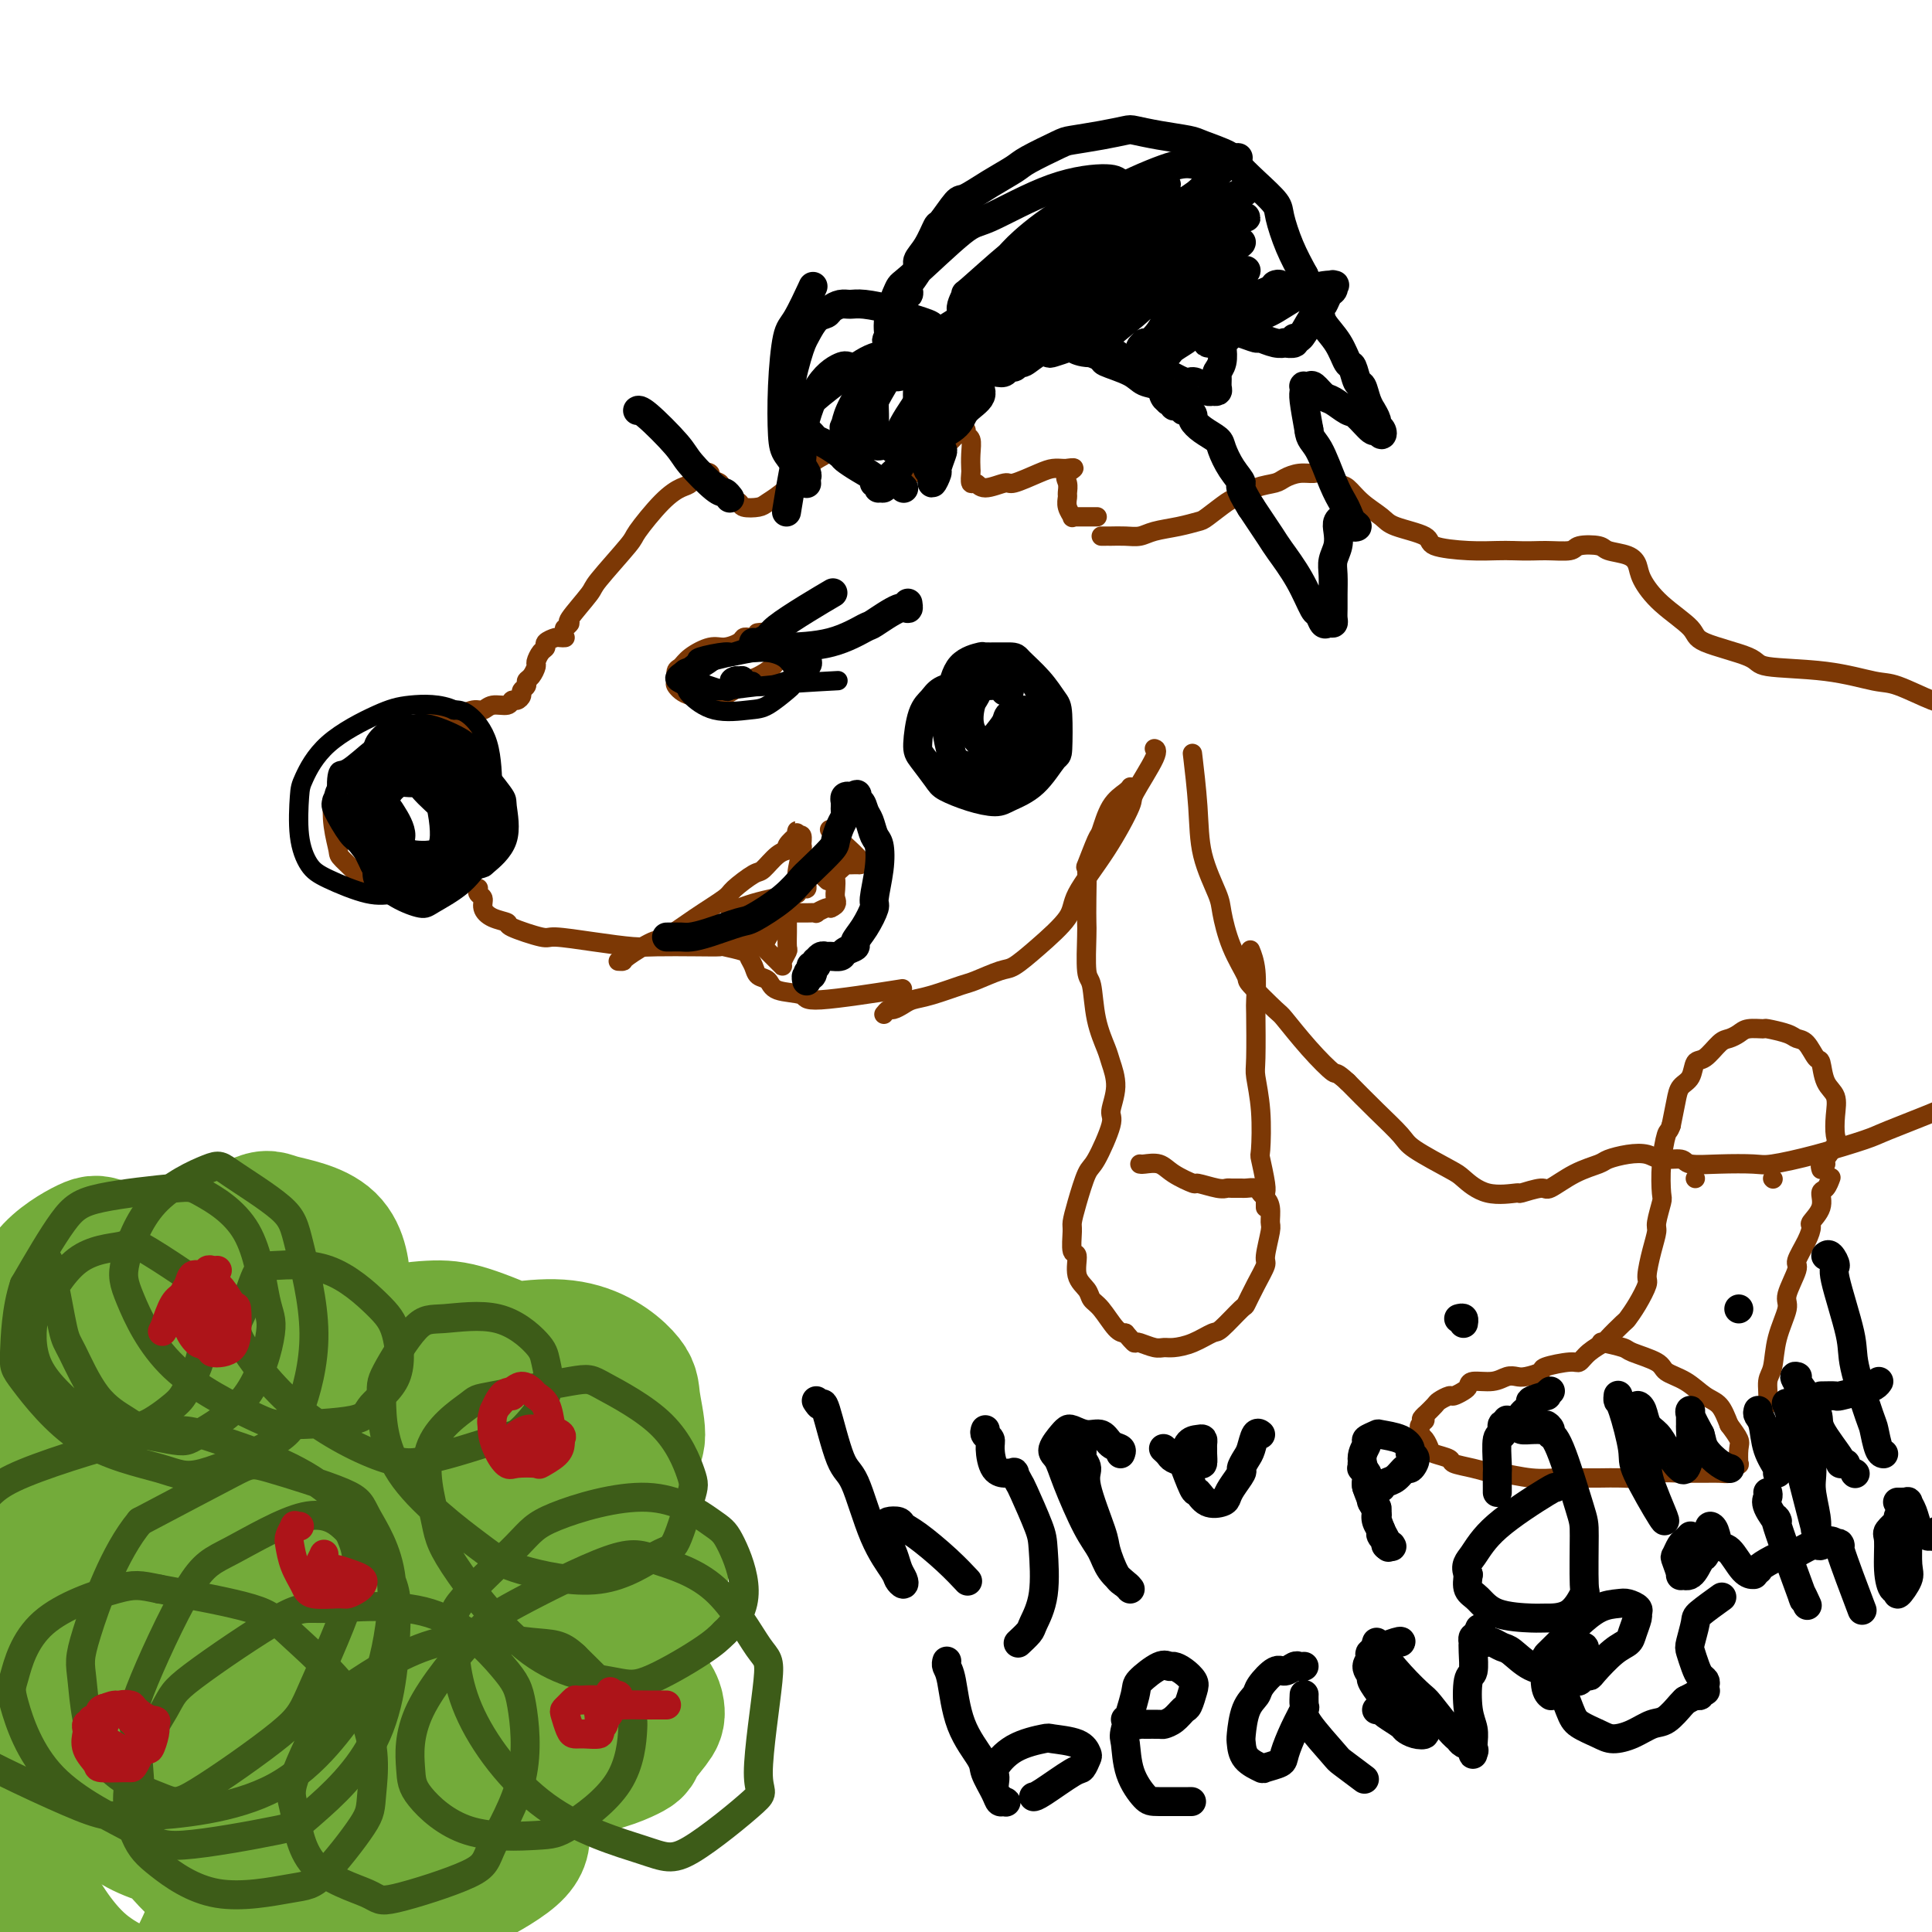 <svg viewBox='0 0 400 400' version='1.1' xmlns='http://www.w3.org/2000/svg' xmlns:xlink='http://www.w3.org/1999/xlink'><g fill='none' stroke='#7C3805' stroke-width='4' stroke-linecap='round' stroke-linejoin='round'><path d='M117,130c0.039,-0.032 0.078,-0.065 0,0c-0.078,0.065 -0.272,0.227 0,0c0.272,-0.227 1.009,-0.842 1,-1c-0.009,-0.158 -0.763,0.141 0,-1c0.763,-1.141 3.043,-3.723 4,-5c0.957,-1.277 0.592,-1.249 2,-3c1.408,-1.751 4.590,-5.280 6,-7c1.410,-1.720 1.049,-1.631 2,-3c0.951,-1.369 3.216,-4.196 5,-6c1.784,-1.804 3.089,-2.586 4,-3c0.911,-0.414 1.429,-0.462 2,-1c0.571,-0.538 1.195,-1.568 2,-2c0.805,-0.432 1.790,-0.267 2,0c0.210,0.267 -0.357,0.635 0,1c0.357,0.365 1.638,0.728 2,1c0.362,0.272 -0.194,0.452 0,1c0.194,0.548 1.139,1.465 2,2c0.861,0.535 1.639,0.687 2,1c0.361,0.313 0.306,0.788 1,1c0.694,0.212 2.138,0.161 3,0c0.862,-0.161 1.141,-0.431 2,-1c0.859,-0.569 2.299,-1.437 4,-3c1.701,-1.563 3.662,-3.821 5,-5c1.338,-1.179 2.053,-1.279 3,-2c0.947,-0.721 2.128,-2.063 3,-3c0.872,-0.937 1.436,-1.468 2,-2'/><path d='M176,89c3.101,-2.479 1.353,-0.678 1,0c-0.353,0.678 0.689,0.232 1,0c0.311,-0.232 -0.110,-0.249 0,0c0.110,0.249 0.751,0.764 1,2c0.249,1.236 0.104,3.193 0,4c-0.104,0.807 -0.169,0.464 0,1c0.169,0.536 0.570,1.949 1,3c0.430,1.051 0.887,1.738 1,2c0.113,0.262 -0.119,0.099 0,0c0.119,-0.099 0.587,-0.134 1,0c0.413,0.134 0.769,0.436 2,0c1.231,-0.436 3.338,-1.609 5,-3c1.662,-1.391 2.880,-3.001 4,-4c1.120,-0.999 2.141,-1.389 3,-2c0.859,-0.611 1.554,-1.444 2,-2c0.446,-0.556 0.641,-0.834 1,-1c0.359,-0.166 0.881,-0.219 1,0c0.119,0.219 -0.164,0.712 0,1c0.164,0.288 0.775,0.372 1,1c0.225,0.628 0.063,1.799 0,3c-0.063,1.201 -0.027,2.432 0,3c0.027,0.568 0.046,0.474 0,1c-0.046,0.526 -0.156,1.674 0,2c0.156,0.326 0.580,-0.168 1,0c0.420,0.168 0.836,0.998 2,1c1.164,0.002 3.075,-0.822 4,-1c0.925,-0.178 0.864,0.292 2,0c1.136,-0.292 3.469,-1.346 5,-2c1.531,-0.654 2.258,-0.907 3,-1c0.742,-0.093 1.498,-0.027 2,0c0.502,0.027 0.751,0.013 1,0'/><path d='M221,97c2.630,-0.484 0.704,0.307 0,1c-0.704,0.693 -0.184,1.290 0,2c0.184,0.710 0.034,1.535 0,2c-0.034,0.465 0.048,0.569 0,1c-0.048,0.431 -0.224,1.187 0,2c0.224,0.813 0.850,1.682 1,2c0.150,0.318 -0.177,0.085 0,0c0.177,-0.085 0.857,-0.023 1,0c0.143,0.023 -0.250,0.006 0,0c0.250,-0.006 1.144,-0.002 2,0c0.856,0.002 1.673,0.000 2,0c0.327,-0.000 0.163,-0.000 0,0'/><path d='M117,132c-0.372,0.023 -0.743,0.047 -1,0c-0.257,-0.047 -0.398,-0.163 -1,0c-0.602,0.163 -1.663,0.606 -2,1c-0.337,0.394 0.051,0.739 0,1c-0.051,0.261 -0.539,0.437 -1,1c-0.461,0.563 -0.893,1.513 -1,2c-0.107,0.487 0.111,0.512 0,1c-0.111,0.488 -0.551,1.440 -1,2c-0.449,0.560 -0.908,0.729 -1,1c-0.092,0.271 0.182,0.646 0,1c-0.182,0.354 -0.821,0.687 -1,1c-0.179,0.313 0.100,0.604 0,1c-0.100,0.396 -0.579,0.895 -1,1c-0.421,0.105 -0.783,-0.183 -1,0c-0.217,0.183 -0.289,0.838 -1,1c-0.711,0.162 -2.061,-0.168 -3,0c-0.939,0.168 -1.465,0.832 -2,1c-0.535,0.168 -1.077,-0.162 -2,0c-0.923,0.162 -2.227,0.817 -3,1c-0.773,0.183 -1.016,-0.104 -2,0c-0.984,0.104 -2.710,0.601 -4,1c-1.290,0.399 -2.145,0.699 -3,1'/><path d='M86,150c-3.151,0.934 -1.027,0.769 -1,1c0.027,0.231 -2.042,0.859 -3,1c-0.958,0.141 -0.803,-0.204 -1,0c-0.197,0.204 -0.745,0.956 -2,2c-1.255,1.044 -3.215,2.381 -4,3c-0.785,0.619 -0.393,0.520 -1,1c-0.607,0.480 -2.211,1.540 -3,3c-0.789,1.460 -0.762,3.319 -1,4c-0.238,0.681 -0.742,0.183 -1,1c-0.258,0.817 -0.269,2.950 0,5c0.269,2.050 0.819,4.017 1,5c0.181,0.983 -0.008,0.982 1,2c1.008,1.018 3.213,3.054 4,4c0.787,0.946 0.155,0.803 2,1c1.845,0.197 6.167,0.733 8,1c1.833,0.267 1.178,0.265 2,0c0.822,-0.265 3.120,-0.792 5,-2c1.880,-1.208 3.341,-3.098 4,-4c0.659,-0.902 0.517,-0.815 1,-2c0.483,-1.185 1.591,-3.641 2,-6c0.409,-2.359 0.120,-4.620 0,-6c-0.120,-1.380 -0.070,-1.879 0,-3c0.070,-1.121 0.158,-2.864 0,-4c-0.158,-1.136 -0.564,-1.663 -1,-2c-0.436,-0.337 -0.901,-0.482 -1,-1c-0.099,-0.518 0.169,-1.407 0,-2c-0.169,-0.593 -0.776,-0.890 -1,-1c-0.224,-0.110 -0.064,-0.031 0,0c0.064,0.031 0.032,0.016 0,0'/><path d='M99,184c0.033,-0.095 0.066,-0.191 0,0c-0.066,0.191 -0.230,0.667 0,1c0.230,0.333 0.855,0.522 1,1c0.145,0.478 -0.189,1.246 0,2c0.189,0.754 0.899,1.494 2,2c1.101,0.506 2.591,0.779 3,1c0.409,0.221 -0.263,0.389 1,1c1.263,0.611 4.462,1.666 6,2c1.538,0.334 1.414,-0.054 3,0c1.586,0.054 4.881,0.551 8,1c3.119,0.449 6.061,0.852 8,1c1.939,0.148 2.874,0.043 5,0c2.126,-0.043 5.445,-0.023 8,0c2.555,0.023 4.348,0.050 5,0c0.652,-0.050 0.162,-0.178 1,0c0.838,0.178 3.002,0.663 4,1c0.998,0.337 0.830,0.528 1,1c0.170,0.472 0.677,1.225 1,2c0.323,0.775 0.461,1.572 1,2c0.539,0.428 1.478,0.485 2,1c0.522,0.515 0.626,1.486 2,2c1.374,0.514 4.018,0.571 5,1c0.982,0.429 0.303,1.231 4,1c3.697,-0.231 11.771,-1.495 15,-2c3.229,-0.505 1.615,-0.253 0,0'/><path d='M183,210c0.359,-0.446 0.719,-0.892 1,-1c0.281,-0.108 0.485,0.122 1,0c0.515,-0.122 1.342,-0.595 2,-1c0.658,-0.405 1.146,-0.743 2,-1c0.854,-0.257 2.075,-0.434 4,-1c1.925,-0.566 4.553,-1.520 6,-2c1.447,-0.480 1.712,-0.484 3,-1c1.288,-0.516 3.598,-1.544 5,-2c1.402,-0.456 1.896,-0.340 3,-1c1.104,-0.660 2.819,-2.097 5,-4c2.181,-1.903 4.829,-4.273 6,-6c1.171,-1.727 0.865,-2.813 2,-5c1.135,-2.187 3.712,-5.476 6,-9c2.288,-3.524 4.287,-7.284 5,-9c0.713,-1.716 0.140,-1.388 1,-3c0.860,-1.612 3.155,-5.165 4,-7c0.845,-1.835 0.242,-1.953 0,-2c-0.242,-0.047 -0.121,-0.024 0,0'/><path d='M128,199c0.446,0.024 0.893,0.048 1,0c0.107,-0.048 -0.125,-0.166 1,-1c1.125,-0.834 3.608,-2.382 5,-3c1.392,-0.618 1.693,-0.306 3,-1c1.307,-0.694 3.619,-2.393 6,-4c2.381,-1.607 4.829,-3.120 6,-4c1.171,-0.880 1.064,-1.125 2,-2c0.936,-0.875 2.914,-2.380 4,-3c1.086,-0.620 1.279,-0.356 2,-1c0.721,-0.644 1.969,-2.196 3,-3c1.031,-0.804 1.846,-0.861 2,-1c0.154,-0.139 -0.352,-0.358 0,-1c0.352,-0.642 1.562,-1.705 2,-2c0.438,-0.295 0.103,0.177 0,0c-0.103,-0.177 0.026,-1.005 0,-1c-0.026,0.005 -0.208,0.841 0,1c0.208,0.159 0.804,-0.360 1,0c0.196,0.360 -0.008,1.599 0,2c0.008,0.401 0.229,-0.035 0,1c-0.229,1.035 -0.910,3.543 -1,5c-0.090,1.457 0.409,1.865 0,3c-0.409,1.135 -1.725,2.998 -3,5c-1.275,2.002 -2.507,4.143 -3,5c-0.493,0.857 -0.246,0.428 0,0'/><path d='M147,191c0.059,0.016 0.117,0.033 0,0c-0.117,-0.033 -0.411,-0.114 0,0c0.411,0.114 1.525,0.424 2,1c0.475,0.576 0.309,1.419 1,2c0.691,0.581 2.237,0.899 3,1c0.763,0.101 0.741,-0.014 1,0c0.259,0.014 0.799,0.158 1,0c0.201,-0.158 0.065,-0.619 0,-1c-0.065,-0.381 -0.058,-0.684 0,-1c0.058,-0.316 0.169,-0.645 0,-1c-0.169,-0.355 -0.616,-0.736 -1,-1c-0.384,-0.264 -0.704,-0.410 -1,-1c-0.296,-0.590 -0.569,-1.625 -1,-2c-0.431,-0.375 -1.019,-0.090 -1,0c0.019,0.090 0.645,-0.015 1,0c0.355,0.015 0.440,0.149 1,0c0.560,-0.149 1.594,-0.580 3,-1c1.406,-0.420 3.185,-0.829 4,-1c0.815,-0.171 0.666,-0.102 1,0c0.334,0.102 1.151,0.238 2,0c0.849,-0.238 1.730,-0.852 2,-1c0.270,-0.148 -0.071,0.168 0,0c0.071,-0.168 0.555,-0.821 1,-1c0.445,-0.179 0.851,0.117 1,0c0.149,-0.117 0.040,-0.647 0,-1c-0.040,-0.353 -0.011,-0.529 0,-1c0.011,-0.471 0.006,-1.235 0,-2'/><path d='M167,180c0.618,-1.172 0.163,-1.102 0,-1c-0.163,0.102 -0.033,0.234 0,0c0.033,-0.234 -0.033,-0.836 0,-1c0.033,-0.164 0.163,0.110 1,1c0.837,0.890 2.382,2.397 3,3c0.618,0.603 0.309,0.301 0,0'/><path d='M157,195c0.002,0.145 0.003,0.291 0,0c-0.003,-0.291 -0.012,-1.017 0,-1c0.012,0.017 0.045,0.778 0,1c-0.045,0.222 -0.167,-0.095 0,0c0.167,0.095 0.623,0.604 1,1c0.377,0.396 0.676,0.681 1,1c0.324,0.319 0.674,0.672 1,1c0.326,0.328 0.627,0.631 1,1c0.373,0.369 0.818,0.805 1,1c0.182,0.195 0.101,0.148 0,0c-0.101,-0.148 -0.223,-0.396 0,-1c0.223,-0.604 0.792,-1.562 1,-2c0.208,-0.438 0.056,-0.356 0,-1c-0.056,-0.644 -0.015,-2.015 0,-3c0.015,-0.985 0.003,-1.584 0,-2c-0.003,-0.416 0.002,-0.647 0,-1c-0.002,-0.353 -0.012,-0.827 0,-1c0.012,-0.173 0.047,-0.046 0,0c-0.047,0.046 -0.176,0.012 0,0c0.176,-0.012 0.658,-0.002 1,0c0.342,0.002 0.543,-0.003 1,0c0.457,0.003 1.169,0.015 2,0c0.831,-0.015 1.779,-0.055 2,0c0.221,0.055 -0.287,0.207 0,0c0.287,-0.207 1.368,-0.773 2,-1c0.632,-0.227 0.816,-0.113 1,0'/><path d='M172,188c1.620,-0.670 1.170,-1.347 1,-2c-0.170,-0.653 -0.061,-1.284 0,-2c0.061,-0.716 0.073,-1.516 0,-2c-0.073,-0.484 -0.232,-0.651 0,-1c0.232,-0.349 0.855,-0.878 1,-1c0.145,-0.122 -0.186,0.163 0,0c0.186,-0.163 0.891,-0.776 1,-1c0.109,-0.224 -0.377,-0.060 0,0c0.377,0.060 1.617,0.016 2,0c0.383,-0.016 -0.091,-0.005 0,0c0.091,0.005 0.745,0.005 1,0c0.255,-0.005 0.109,-0.013 0,0c-0.109,0.013 -0.180,0.049 0,0c0.180,-0.049 0.612,-0.182 0,-1c-0.612,-0.818 -2.267,-2.322 -3,-3c-0.733,-0.678 -0.543,-0.529 -1,-1c-0.457,-0.471 -1.559,-1.563 -2,-2c-0.441,-0.437 -0.220,-0.218 0,0'/><path d='M155,132c-0.384,-0.080 -0.768,-0.159 -1,0c-0.232,0.159 -0.314,0.557 -1,1c-0.686,0.443 -1.978,0.929 -3,1c-1.022,0.071 -1.776,-0.275 -3,0c-1.224,0.275 -2.918,1.172 -4,2c-1.082,0.828 -1.551,1.589 -2,2c-0.449,0.411 -0.876,0.474 -1,1c-0.124,0.526 0.057,1.517 0,2c-0.057,0.483 -0.352,0.458 0,1c0.352,0.542 1.349,1.649 3,2c1.651,0.351 3.955,-0.055 5,0c1.045,0.055 0.830,0.572 2,0c1.170,-0.572 3.725,-2.232 5,-3c1.275,-0.768 1.271,-0.643 2,-1c0.729,-0.357 2.192,-1.195 3,-2c0.808,-0.805 0.961,-1.579 1,-2c0.039,-0.421 -0.035,-0.491 0,-1c0.035,-0.509 0.181,-1.457 0,-2c-0.181,-0.543 -0.688,-0.682 -1,-1c-0.312,-0.318 -0.430,-0.816 -1,-1c-0.570,-0.184 -1.591,-0.052 -2,0c-0.409,0.052 -0.204,0.026 0,0'/><path d='M228,111c0.434,0.000 0.868,0.001 1,0c0.132,-0.001 -0.038,-0.003 0,0c0.038,0.003 0.284,0.012 1,0c0.716,-0.012 1.901,-0.045 3,0c1.099,0.045 2.113,0.169 3,0c0.887,-0.169 1.649,-0.630 3,-1c1.351,-0.370 3.291,-0.647 5,-1c1.709,-0.353 3.187,-0.781 4,-1c0.813,-0.219 0.960,-0.230 2,-1c1.040,-0.770 2.974,-2.300 4,-3c1.026,-0.700 1.145,-0.570 2,-1c0.855,-0.430 2.446,-1.421 4,-2c1.554,-0.579 3.073,-0.745 4,-1c0.927,-0.255 1.263,-0.597 2,-1c0.737,-0.403 1.873,-0.867 3,-1c1.127,-0.133 2.243,0.064 3,0c0.757,-0.064 1.155,-0.389 2,0c0.845,0.389 2.137,1.494 3,2c0.863,0.506 1.297,0.415 2,1c0.703,0.585 1.675,1.848 3,3c1.325,1.152 3.003,2.193 4,3c0.997,0.807 1.313,1.379 3,2c1.687,0.621 4.745,1.291 6,2c1.255,0.709 0.708,1.458 2,2c1.292,0.542 4.425,0.877 7,1c2.575,0.123 4.593,0.035 6,0c1.407,-0.035 2.204,-0.018 3,0'/><path d='M313,114c3.774,0.139 5.208,-0.012 7,0c1.792,0.012 3.943,0.188 5,0c1.057,-0.188 1.019,-0.738 2,-1c0.981,-0.262 2.982,-0.234 4,0c1.018,0.234 1.052,0.676 2,1c0.948,0.324 2.808,0.530 4,1c1.192,0.470 1.716,1.203 2,2c0.284,0.797 0.329,1.659 1,3c0.671,1.341 1.967,3.161 4,5c2.033,1.839 4.801,3.696 6,5c1.199,1.304 0.828,2.056 3,3c2.172,0.944 6.888,2.082 9,3c2.112,0.918 1.620,1.616 4,2c2.380,0.384 7.632,0.453 12,1c4.368,0.547 7.854,1.570 10,2c2.146,0.430 2.954,0.266 5,1c2.046,0.734 5.330,2.364 7,3c1.670,0.636 1.726,0.276 3,1c1.274,0.724 3.767,2.530 6,5c2.233,2.470 4.205,5.604 5,7c0.795,1.396 0.413,1.053 1,3c0.587,1.947 2.143,6.184 3,10c0.857,3.816 1.014,7.210 1,9c-0.014,1.790 -0.200,1.974 0,4c0.200,2.026 0.787,5.892 1,8c0.213,2.108 0.053,2.458 0,4c-0.053,1.542 -0.001,4.275 0,7c0.001,2.725 -0.051,5.442 0,7c0.051,1.558 0.206,1.958 0,3c-0.206,1.042 -0.773,2.726 -1,4c-0.227,1.274 -0.113,2.137 0,3'/><path d='M419,220c0.168,7.772 0.088,2.702 0,1c-0.088,-1.702 -0.183,-0.035 -1,1c-0.817,1.035 -2.355,1.440 -3,2c-0.645,0.560 -0.397,1.276 -2,2c-1.603,0.724 -5.058,1.457 -7,2c-1.942,0.543 -2.373,0.895 -5,2c-2.627,1.105 -7.452,2.961 -10,4c-2.548,1.039 -2.819,1.259 -5,2c-2.181,0.741 -6.273,2.004 -10,3c-3.727,0.996 -7.090,1.727 -9,2c-1.910,0.273 -2.367,0.088 -4,0c-1.633,-0.088 -4.442,-0.080 -7,0c-2.558,0.080 -4.865,0.231 -6,0c-1.135,-0.231 -1.099,-0.843 -2,-1c-0.901,-0.157 -2.739,0.143 -4,0c-1.261,-0.143 -1.946,-0.727 -3,-1c-1.054,-0.273 -2.479,-0.233 -4,0c-1.521,0.233 -3.139,0.660 -4,1c-0.861,0.340 -0.964,0.592 -2,1c-1.036,0.408 -3.005,0.970 -5,2c-1.995,1.030 -4.017,2.527 -5,3c-0.983,0.473 -0.929,-0.080 -2,0c-1.071,0.080 -3.269,0.792 -4,1c-0.731,0.208 0.004,-0.087 -1,0c-1.004,0.087 -3.747,0.555 -6,0c-2.253,-0.555 -4.015,-2.135 -5,-3c-0.985,-0.865 -1.192,-1.016 -3,-2c-1.808,-0.984 -5.217,-2.800 -7,-4c-1.783,-1.200 -1.942,-1.785 -3,-3c-1.058,-1.215 -3.017,-3.062 -5,-5c-1.983,-1.938 -3.992,-3.969 -6,-6'/><path d='M279,224c-2.620,-2.410 -2.171,-1.434 -3,-2c-0.829,-0.566 -2.938,-2.673 -5,-5c-2.062,-2.327 -4.079,-4.874 -5,-6c-0.921,-1.126 -0.748,-0.830 -2,-2c-1.252,-1.170 -3.930,-3.807 -5,-5c-1.070,-1.193 -0.532,-0.941 -1,-2c-0.468,-1.059 -1.942,-3.428 -3,-6c-1.058,-2.572 -1.699,-5.346 -2,-7c-0.301,-1.654 -0.263,-2.189 -1,-4c-0.737,-1.811 -2.249,-4.898 -3,-8c-0.751,-3.102 -0.741,-6.220 -1,-10c-0.259,-3.780 -0.788,-8.223 -1,-10c-0.212,-1.777 -0.106,-0.889 0,0'/><path d='M234,163c0.037,-0.061 0.075,-0.123 0,0c-0.075,0.123 -0.262,0.430 -1,1c-0.738,0.570 -2.026,1.402 -3,3c-0.974,1.598 -1.634,3.963 -2,5c-0.366,1.037 -0.438,0.747 -1,2c-0.562,1.253 -1.614,4.049 -2,5c-0.386,0.951 -0.104,0.055 0,1c0.104,0.945 0.031,3.730 0,6c-0.031,2.270 -0.021,4.027 0,5c0.021,0.973 0.051,1.164 0,3c-0.051,1.836 -0.183,5.319 0,7c0.183,1.681 0.681,1.561 1,3c0.319,1.439 0.459,4.438 1,7c0.541,2.562 1.482,4.687 2,6c0.518,1.313 0.612,1.812 1,3c0.388,1.188 1.069,3.063 1,5c-0.069,1.937 -0.886,3.935 -1,5c-0.114,1.065 0.477,1.196 0,3c-0.477,1.804 -2.022,5.282 -3,7c-0.978,1.718 -1.387,1.677 -2,3c-0.613,1.323 -1.428,4.011 -2,6c-0.572,1.989 -0.901,3.277 -1,4c-0.099,0.723 0.033,0.879 0,2c-0.033,1.121 -0.231,3.207 0,4c0.231,0.793 0.890,0.293 1,1c0.110,0.707 -0.329,2.620 0,4c0.329,1.380 1.425,2.226 2,3c0.575,0.774 0.628,1.475 1,2c0.372,0.525 1.062,0.872 2,2c0.938,1.128 2.125,3.037 3,4c0.875,0.963 1.437,0.982 2,1'/><path d='M233,276c1.981,2.326 1.933,2.140 2,2c0.067,-0.140 0.250,-0.235 1,0c0.750,0.235 2.068,0.802 3,1c0.932,0.198 1.479,0.029 2,0c0.521,-0.029 1.016,0.082 2,0c0.984,-0.082 2.458,-0.359 4,-1c1.542,-0.641 3.151,-1.647 4,-2c0.849,-0.353 0.939,-0.053 2,-1c1.061,-0.947 3.092,-3.143 4,-4c0.908,-0.857 0.692,-0.377 1,-1c0.308,-0.623 1.140,-2.350 2,-4c0.860,-1.650 1.748,-3.222 2,-4c0.252,-0.778 -0.131,-0.761 0,-2c0.131,-1.239 0.778,-3.732 1,-5c0.222,-1.268 0.019,-1.310 0,-2c-0.019,-0.690 0.146,-2.027 0,-3c-0.146,-0.973 -0.601,-1.581 -1,-2c-0.399,-0.419 -0.741,-0.648 -1,-1c-0.259,-0.352 -0.436,-0.827 -1,-1c-0.564,-0.173 -1.514,-0.045 -2,0c-0.486,0.045 -0.509,0.008 -1,0c-0.491,-0.008 -1.449,0.013 -2,0c-0.551,-0.013 -0.696,-0.062 -1,0c-0.304,0.062 -0.766,0.233 -2,0c-1.234,-0.233 -3.241,-0.872 -4,-1c-0.759,-0.128 -0.270,0.253 -1,0c-0.730,-0.253 -2.679,-1.140 -4,-2c-1.321,-0.860 -2.014,-1.695 -3,-2c-0.986,-0.305 -2.265,-0.082 -3,0c-0.735,0.082 -0.924,0.023 -1,0c-0.076,-0.023 -0.038,-0.012 0,0'/><path d='M262,250c-0.002,-0.334 -0.004,-0.668 0,-1c0.004,-0.332 0.015,-0.661 0,-1c-0.015,-0.339 -0.056,-0.689 0,-1c0.056,-0.311 0.207,-0.584 0,-2c-0.207,-1.416 -0.774,-3.976 -1,-5c-0.226,-1.024 -0.113,-0.513 0,-2c0.113,-1.487 0.226,-4.972 0,-8c-0.226,-3.028 -0.792,-5.601 -1,-7c-0.208,-1.399 -0.060,-1.626 0,-4c0.060,-2.374 0.030,-6.896 0,-9c-0.030,-2.104 -0.060,-1.791 0,-3c0.060,-1.209 0.208,-3.941 0,-6c-0.208,-2.059 -0.774,-3.445 -1,-4c-0.226,-0.555 -0.113,-0.277 0,0'/><path d='M351,244c0.000,0.000 0.000,0.000 0,0c0.000,0.000 0.000,0.000 0,0'/><path d='M367,244c0.000,0.000 0.100,0.100 0.1,0.1'/><path d='M377,242c0.035,0.116 0.069,0.231 0,0c-0.069,-0.231 -0.243,-0.809 0,-1c0.243,-0.191 0.902,0.004 1,0c0.098,-0.004 -0.364,-0.207 0,-1c0.364,-0.793 1.555,-2.178 2,-3c0.445,-0.822 0.144,-1.083 0,-2c-0.144,-0.917 -0.132,-2.492 0,-4c0.132,-1.508 0.383,-2.951 0,-4c-0.383,-1.049 -1.402,-1.706 -2,-3c-0.598,-1.294 -0.777,-3.225 -1,-4c-0.223,-0.775 -0.491,-0.394 -1,-1c-0.509,-0.606 -1.258,-2.201 -2,-3c-0.742,-0.799 -1.476,-0.803 -2,-1c-0.524,-0.197 -0.836,-0.586 -2,-1c-1.164,-0.414 -3.180,-0.854 -4,-1c-0.820,-0.146 -0.445,0.000 -1,0c-0.555,-0.000 -2.039,-0.147 -3,0c-0.961,0.147 -1.399,0.587 -2,1c-0.601,0.413 -1.364,0.800 -2,1c-0.636,0.200 -1.144,0.213 -2,1c-0.856,0.787 -2.061,2.348 -3,3c-0.939,0.652 -1.614,0.396 -2,1c-0.386,0.604 -0.485,2.069 -1,3c-0.515,0.931 -1.446,1.328 -2,2c-0.554,0.672 -0.730,1.621 -1,3c-0.270,1.379 -0.635,3.190 -1,5'/><path d='M346,233c-0.476,1.420 -0.668,0.969 -1,2c-0.332,1.031 -0.806,3.545 -1,6c-0.194,2.455 -0.107,4.850 0,6c0.107,1.150 0.235,1.054 0,2c-0.235,0.946 -0.832,2.933 -1,4c-0.168,1.067 0.093,1.212 0,2c-0.093,0.788 -0.540,2.218 -1,4c-0.460,1.782 -0.933,3.914 -1,5c-0.067,1.086 0.272,1.125 0,2c-0.272,0.875 -1.156,2.587 -2,4c-0.844,1.413 -1.647,2.528 -2,3c-0.353,0.472 -0.255,0.302 -1,1c-0.745,0.698 -2.332,2.263 -3,3c-0.668,0.737 -0.418,0.645 -1,1c-0.582,0.355 -1.996,1.156 -3,2c-1.004,0.844 -1.599,1.733 -2,2c-0.401,0.267 -0.607,-0.086 -2,0c-1.393,0.086 -3.972,0.610 -5,1c-1.028,0.390 -0.503,0.644 -1,1c-0.497,0.356 -2.014,0.812 -3,1c-0.986,0.188 -1.441,0.106 -2,0c-0.559,-0.106 -1.224,-0.236 -2,0c-0.776,0.236 -1.665,0.838 -3,1c-1.335,0.162 -3.116,-0.115 -4,0c-0.884,0.115 -0.871,0.622 -1,1c-0.129,0.378 -0.401,0.625 -1,1c-0.599,0.375 -1.525,0.877 -2,1c-0.475,0.123 -0.498,-0.132 -1,0c-0.502,0.132 -1.481,0.651 -2,1c-0.519,0.349 -0.577,0.528 -1,1c-0.423,0.472 -1.212,1.236 -2,2'/><path d='M295,293c-1.485,1.261 -0.199,0.914 0,1c0.199,0.086 -0.689,0.604 -1,1c-0.311,0.396 -0.044,0.669 0,1c0.044,0.331 -0.135,0.718 0,1c0.135,0.282 0.583,0.457 1,1c0.417,0.543 0.802,1.455 1,2c0.198,0.545 0.207,0.725 1,1c0.793,0.275 2.369,0.647 3,1c0.631,0.353 0.316,0.687 1,1c0.684,0.313 2.366,0.606 4,1c1.634,0.394 3.222,0.890 4,1c0.778,0.110 0.748,-0.167 2,0c1.252,0.167 3.785,0.777 6,1c2.215,0.223 4.111,0.060 5,0c0.889,-0.060 0.769,-0.015 2,0c1.231,0.015 3.811,0.000 5,0c1.189,-0.000 0.987,0.014 2,0c1.013,-0.014 3.239,-0.056 5,0c1.761,0.056 3.055,0.211 4,0c0.945,-0.211 1.541,-0.789 3,-1c1.459,-0.211 3.781,-0.056 5,0c1.219,0.056 1.335,0.012 2,0c0.665,-0.012 1.881,0.006 3,0c1.119,-0.006 2.142,-0.037 3,0c0.858,0.037 1.550,0.144 2,0c0.450,-0.144 0.658,-0.537 1,-1c0.342,-0.463 0.818,-0.994 1,-1c0.182,-0.006 0.069,0.514 0,0c-0.069,-0.514 -0.096,-2.061 0,-3c0.096,-0.939 0.313,-1.268 0,-2c-0.313,-0.732 -1.157,-1.866 -2,-3'/><path d='M358,295c-0.629,-1.600 -1.201,-3.100 -2,-4c-0.799,-0.900 -1.826,-1.201 -3,-2c-1.174,-0.799 -2.497,-2.098 -4,-3c-1.503,-0.902 -3.188,-1.408 -4,-2c-0.812,-0.592 -0.751,-1.269 -2,-2c-1.249,-0.731 -3.809,-1.516 -5,-2c-1.191,-0.484 -1.013,-0.669 -2,-1c-0.987,-0.331 -3.139,-0.809 -4,-1c-0.861,-0.191 -0.430,-0.096 0,0'/><path d='M364,294c0.414,0.235 0.828,0.470 1,0c0.172,-0.470 0.102,-1.646 0,-2c-0.102,-0.354 -0.236,0.112 0,0c0.236,-0.112 0.842,-0.804 1,-2c0.158,-1.196 -0.132,-2.898 0,-4c0.132,-1.102 0.684,-1.605 1,-3c0.316,-1.395 0.394,-3.681 1,-6c0.606,-2.319 1.738,-4.672 2,-6c0.262,-1.328 -0.346,-1.631 0,-3c0.346,-1.369 1.646,-3.804 2,-5c0.354,-1.196 -0.237,-1.152 0,-2c0.237,-0.848 1.303,-2.588 2,-4c0.697,-1.412 1.027,-2.496 1,-3c-0.027,-0.504 -0.410,-0.430 0,-1c0.410,-0.570 1.613,-1.785 2,-3c0.387,-1.215 -0.040,-2.429 0,-3c0.040,-0.571 0.549,-0.500 1,-1c0.451,-0.500 0.843,-1.571 1,-2c0.157,-0.429 0.078,-0.214 0,0'/></g>
<g fill='none' stroke='#000000' stroke-width='4' stroke-linecap='round' stroke-linejoin='round'><path d='M87,158c-0.057,0.036 -0.115,0.071 0,0c0.115,-0.071 0.402,-0.250 0,0c-0.402,0.250 -1.495,0.929 -2,1c-0.505,0.071 -0.423,-0.465 -1,0c-0.577,0.465 -1.814,1.930 -3,4c-1.186,2.070 -2.321,4.746 -3,6c-0.679,1.254 -0.900,1.086 -1,3c-0.100,1.914 -0.077,5.909 0,8c0.077,2.091 0.207,2.277 1,3c0.793,0.723 2.247,1.984 4,3c1.753,1.016 3.804,1.787 5,2c1.196,0.213 1.535,-0.132 3,-1c1.465,-0.868 4.054,-2.261 6,-4c1.946,-1.739 3.250,-3.826 4,-5c0.750,-1.174 0.947,-1.434 1,-3c0.053,-1.566 -0.036,-4.436 0,-6c0.036,-1.564 0.199,-1.820 0,-3c-0.199,-1.180 -0.760,-3.283 -2,-5c-1.240,-1.717 -3.158,-3.049 -4,-4c-0.842,-0.951 -0.607,-1.522 -2,-2c-1.393,-0.478 -4.415,-0.864 -7,-1c-2.585,-0.136 -4.733,-0.023 -6,0c-1.267,0.023 -1.652,-0.044 -3,1c-1.348,1.044 -3.660,3.197 -5,4c-1.340,0.803 -1.707,0.255 -2,1c-0.293,0.745 -0.512,2.784 0,5c0.512,2.216 1.756,4.608 3,7'/><path d='M73,172c0.224,2.237 0.284,1.329 2,2c1.716,0.671 5.089,2.922 7,4c1.911,1.078 2.359,0.982 4,1c1.641,0.018 4.476,0.149 7,0c2.524,-0.149 4.739,-0.579 6,-1c1.261,-0.421 1.568,-0.834 2,-2c0.432,-1.166 0.988,-3.084 1,-5c0.012,-1.916 -0.518,-3.828 -1,-5c-0.482,-1.172 -0.914,-1.603 -2,-3c-1.086,-1.397 -2.827,-3.760 -4,-5c-1.173,-1.240 -1.777,-1.357 -3,-2c-1.223,-0.643 -3.063,-1.813 -5,-2c-1.937,-0.187 -3.971,0.607 -5,1c-1.029,0.393 -1.053,0.385 -2,1c-0.947,0.615 -2.818,1.853 -4,4c-1.182,2.147 -1.677,5.202 -2,7c-0.323,1.798 -0.475,2.338 0,4c0.475,1.662 1.577,4.447 2,6c0.423,1.553 0.165,1.874 1,3c0.835,1.126 2.761,3.057 5,4c2.239,0.943 4.790,0.898 6,1c1.210,0.102 1.078,0.351 2,0c0.922,-0.351 2.896,-1.301 4,-2c1.104,-0.699 1.337,-1.147 2,-2c0.663,-0.853 1.756,-2.112 2,-4c0.244,-1.888 -0.363,-4.405 -1,-6c-0.637,-1.595 -1.306,-2.267 -2,-4c-0.694,-1.733 -1.413,-4.526 -3,-6c-1.587,-1.474 -4.043,-1.628 -5,-2c-0.957,-0.372 -0.416,-0.964 -1,-1c-0.584,-0.036 -2.292,0.482 -4,1'/><path d='M82,159c-1.672,-0.293 -0.850,-0.027 -1,1c-0.150,1.027 -1.270,2.814 -2,5c-0.730,2.186 -1.070,4.773 -1,6c0.070,1.227 0.551,1.096 1,2c0.449,0.904 0.868,2.843 2,4c1.132,1.157 2.978,1.531 4,2c1.022,0.469 1.219,1.033 2,1c0.781,-0.033 2.145,-0.662 3,-1c0.855,-0.338 1.199,-0.384 2,-1c0.801,-0.616 2.057,-1.802 3,-4c0.943,-2.198 1.573,-5.406 2,-7c0.427,-1.594 0.650,-1.572 0,-3c-0.650,-1.428 -2.173,-4.305 -3,-6c-0.827,-1.695 -0.958,-2.207 -2,-3c-1.042,-0.793 -2.993,-1.867 -5,-2c-2.007,-0.133 -4.068,0.673 -5,1c-0.932,0.327 -0.735,0.173 -2,1c-1.265,0.827 -3.993,2.635 -5,5c-1.007,2.365 -0.294,5.287 0,7c0.294,1.713 0.167,2.217 1,4c0.833,1.783 2.626,4.845 5,7c2.374,2.155 5.331,3.402 7,4c1.669,0.598 2.051,0.545 4,0c1.949,-0.545 5.465,-1.584 7,-2c1.535,-0.416 1.088,-0.211 2,-1c0.912,-0.789 3.185,-2.574 4,-5c0.815,-2.426 0.174,-5.493 0,-7c-0.174,-1.507 0.118,-1.456 -1,-3c-1.118,-1.544 -3.647,-4.685 -5,-6c-1.353,-1.315 -1.529,-0.804 -3,-1c-1.471,-0.196 -4.235,-1.098 -7,-2'/><path d='M89,155c-2.846,-0.306 -4.960,0.428 -6,1c-1.040,0.572 -1.005,0.980 -2,2c-0.995,1.020 -3.020,2.652 -4,5c-0.980,2.348 -0.915,5.413 -1,7c-0.085,1.587 -0.320,1.697 0,3c0.320,1.303 1.194,3.799 2,6c0.806,2.201 1.543,4.107 4,5c2.457,0.893 6.633,0.773 10,-1c3.367,-1.773 5.924,-5.197 7,-7c1.076,-1.803 0.672,-1.983 1,-4c0.328,-2.017 1.389,-5.871 1,-9c-0.389,-3.129 -2.227,-5.534 -3,-7c-0.773,-1.466 -0.480,-1.991 -2,-3c-1.520,-1.009 -4.852,-2.500 -7,-3c-2.148,-0.500 -3.113,-0.010 -4,0c-0.887,0.010 -1.695,-0.460 -3,0c-1.305,0.460 -3.108,1.851 -4,3c-0.892,1.149 -0.872,2.056 -1,4c-0.128,1.944 -0.403,4.924 0,8c0.403,3.076 1.484,6.247 2,8c0.516,1.753 0.468,2.088 2,3c1.532,0.912 4.645,2.402 6,3c1.355,0.598 0.951,0.304 2,0c1.049,-0.304 3.550,-0.617 6,-3c2.450,-2.383 4.847,-6.835 6,-9c1.153,-2.165 1.062,-2.044 1,-4c-0.062,-1.956 -0.094,-5.988 -1,-9c-0.906,-3.012 -2.688,-5.003 -4,-6c-1.312,-0.997 -2.156,-0.998 -3,-1'/><path d='M94,147c-2.838,-1.361 -6.435,-1.264 -9,-1c-2.565,0.264 -4.100,0.694 -7,2c-2.900,1.306 -7.164,3.487 -10,6c-2.836,2.513 -4.244,5.357 -5,7c-0.756,1.643 -0.860,2.083 -1,4c-0.140,1.917 -0.315,5.309 0,8c0.315,2.691 1.121,4.680 2,6c0.879,1.320 1.832,1.971 4,3c2.168,1.029 5.550,2.436 8,3c2.450,0.564 3.967,0.284 6,0c2.033,-0.284 4.581,-0.573 7,-2c2.419,-1.427 4.709,-3.993 6,-5c1.291,-1.007 1.582,-0.455 2,-2c0.418,-1.545 0.963,-5.189 1,-7c0.037,-1.811 -0.435,-1.791 -1,-3c-0.565,-1.209 -1.222,-3.647 -3,-5c-1.778,-1.353 -4.675,-1.619 -6,-2c-1.325,-0.381 -1.077,-0.876 -2,-1c-0.923,-0.124 -3.016,0.124 -5,1c-1.984,0.876 -3.858,2.382 -5,3c-1.142,0.618 -1.551,0.349 -2,2c-0.449,1.651 -0.939,5.223 -1,7c-0.061,1.777 0.307,1.758 1,3c0.693,1.242 1.712,3.745 3,6c1.288,2.255 2.846,4.263 4,5c1.154,0.737 1.903,0.205 3,0c1.097,-0.205 2.543,-0.083 4,-1c1.457,-0.917 2.927,-2.875 4,-4c1.073,-1.125 1.750,-1.418 2,-3c0.250,-1.582 0.071,-4.452 0,-6c-0.071,-1.548 -0.036,-1.774 0,-2'/><path d='M94,169c-0.166,-1.980 -0.580,-2.931 -2,-4c-1.420,-1.069 -3.844,-2.255 -5,-3c-1.156,-0.745 -1.042,-1.048 -2,-1c-0.958,0.048 -2.986,0.448 -4,1c-1.014,0.552 -1.013,1.255 -2,2c-0.987,0.745 -2.961,1.531 -4,3c-1.039,1.469 -1.144,3.622 -1,5c0.144,1.378 0.536,1.982 1,3c0.464,1.018 1.001,2.452 3,4c1.999,1.548 5.459,3.210 7,4c1.541,0.790 1.162,0.707 3,0c1.838,-0.707 5.893,-2.036 8,-3c2.107,-0.964 2.264,-1.561 3,-3c0.736,-1.439 2.049,-3.720 2,-6c-0.049,-2.280 -1.462,-4.558 -2,-6c-0.538,-1.442 -0.201,-2.046 -1,-3c-0.799,-0.954 -2.734,-2.258 -5,-3c-2.266,-0.742 -4.861,-0.923 -6,-1c-1.139,-0.077 -0.820,-0.049 -2,1c-1.180,1.049 -3.858,3.121 -5,4c-1.142,0.879 -0.746,0.565 -1,2c-0.254,1.435 -1.156,4.619 -1,7c0.156,2.381 1.372,3.959 2,5c0.628,1.041 0.669,1.544 2,2c1.331,0.456 3.950,0.864 5,1c1.050,0.136 0.529,-0.001 1,0c0.471,0.001 1.933,0.138 3,-1c1.067,-1.138 1.740,-3.553 2,-5c0.260,-1.447 0.109,-1.928 0,-3c-0.109,-1.072 -0.174,-2.735 -1,-4c-0.826,-1.265 -2.413,-2.133 -4,-3'/><path d='M88,164c-0.827,-1.314 -0.393,-1.098 -1,-1c-0.607,0.098 -2.254,0.079 -3,0c-0.746,-0.079 -0.592,-0.219 -1,0c-0.408,0.219 -1.378,0.798 -2,2c-0.622,1.202 -0.897,3.026 -1,4c-0.103,0.974 -0.035,1.098 0,2c0.035,0.902 0.035,2.584 1,4c0.965,1.416 2.893,2.568 4,3c1.107,0.432 1.392,0.144 2,0c0.608,-0.144 1.540,-0.144 2,0c0.460,0.144 0.449,0.432 1,0c0.551,-0.432 1.663,-1.582 2,-3c0.337,-1.418 -0.101,-3.103 0,-4c0.101,-0.897 0.742,-1.007 0,-2c-0.742,-0.993 -2.867,-2.870 -4,-4c-1.133,-1.130 -1.274,-1.512 -2,-2c-0.726,-0.488 -2.037,-1.083 -3,-1c-0.963,0.083 -1.578,0.842 -2,1c-0.422,0.158 -0.649,-0.287 -1,0c-0.351,0.287 -0.825,1.306 -1,3c-0.175,1.694 -0.052,4.062 0,5c0.052,0.938 0.033,0.445 1,1c0.967,0.555 2.921,2.158 4,3c1.079,0.842 1.282,0.923 2,1c0.718,0.077 1.949,0.151 3,0c1.051,-0.151 1.921,-0.525 2,-3c0.079,-2.475 -0.633,-7.051 -2,-10c-1.367,-2.949 -3.391,-4.271 -5,-5c-1.609,-0.729 -2.805,-0.864 -4,-1'/><path d='M80,157c-1.814,-0.749 -1.849,0.377 -3,1c-1.151,0.623 -3.417,0.742 -5,2c-1.583,1.258 -2.483,3.655 -3,5c-0.517,1.345 -0.649,1.639 0,3c0.649,1.361 2.080,3.789 3,5c0.920,1.211 1.328,1.204 2,2c0.672,0.796 1.609,2.396 3,3c1.391,0.604 3.235,0.213 4,0c0.765,-0.213 0.450,-0.249 1,-1c0.550,-0.751 1.964,-2.216 2,-4c0.036,-1.784 -1.307,-3.888 -2,-5c-0.693,-1.112 -0.735,-1.234 -2,-2c-1.265,-0.766 -3.754,-2.177 -5,-3c-1.246,-0.823 -1.251,-1.057 -2,-1c-0.749,0.057 -2.242,0.405 -3,1c-0.758,0.595 -0.780,1.438 -1,2c-0.220,0.562 -0.636,0.844 0,2c0.636,1.156 2.325,3.188 3,4c0.675,0.812 0.338,0.406 0,0'/><path d='M161,135c0.099,0.010 0.198,0.021 0,0c-0.198,-0.021 -0.693,-0.073 -1,0c-0.307,0.073 -0.426,0.271 -1,0c-0.574,-0.271 -1.602,-1.013 -3,-1c-1.398,0.013 -3.167,0.779 -4,1c-0.833,0.221 -0.731,-0.102 -2,0c-1.269,0.102 -3.909,0.631 -5,1c-1.091,0.369 -0.634,0.579 -1,1c-0.366,0.421 -1.557,1.051 -2,2c-0.443,0.949 -0.139,2.215 0,3c0.139,0.785 0.115,1.089 1,2c0.885,0.911 2.681,2.428 5,3c2.319,0.572 5.162,0.200 7,0c1.838,-0.200 2.672,-0.227 4,-1c1.328,-0.773 3.151,-2.290 4,-3c0.849,-0.710 0.726,-0.612 1,-1c0.274,-0.388 0.946,-1.263 1,-2c0.054,-0.737 -0.508,-1.338 -1,-2c-0.492,-0.662 -0.913,-1.385 -2,-2c-1.087,-0.615 -2.840,-1.122 -5,-1c-2.160,0.122 -4.727,0.872 -6,1c-1.273,0.128 -1.253,-0.365 -2,0c-0.747,0.365 -2.262,1.589 -3,2c-0.738,0.411 -0.698,0.009 -1,0c-0.302,-0.009 -0.944,0.377 -1,1c-0.056,0.623 0.474,1.485 1,2c0.526,0.515 1.047,0.685 2,1c0.953,0.315 2.338,0.775 3,1c0.662,0.225 0.601,0.214 1,0c0.399,-0.214 1.257,-0.633 2,-1c0.743,-0.367 1.372,-0.684 2,-1'/><path d='M155,141c1.591,0.060 0.567,0.212 0,0c-0.567,-0.212 -0.679,-0.786 -1,-1c-0.321,-0.214 -0.853,-0.068 -1,0c-0.147,0.068 0.089,0.056 0,0c-0.089,-0.056 -0.505,-0.157 -1,0c-0.495,0.157 -1.071,0.571 -1,1c0.071,0.429 0.787,0.872 1,1c0.213,0.128 -0.079,-0.059 1,0c1.079,0.059 3.529,0.363 6,0c2.471,-0.363 4.964,-1.393 6,-2c1.036,-0.607 0.616,-0.790 1,-1c0.384,-0.210 1.574,-0.447 2,-1c0.426,-0.553 0.089,-1.423 0,-2c-0.089,-0.577 0.070,-0.860 -2,-1c-2.070,-0.140 -6.367,-0.137 -9,0c-2.633,0.137 -3.601,0.409 -6,1c-2.399,0.591 -6.231,1.500 -8,2c-1.769,0.500 -1.477,0.589 -2,1c-0.523,0.411 -1.861,1.143 -1,2c0.861,0.857 3.922,1.838 7,2c3.078,0.162 6.175,-0.495 11,-1c4.825,-0.505 11.379,-0.859 14,-1c2.621,-0.141 1.311,-0.071 0,0'/></g>
<g fill='none' stroke='#73AB3A' stroke-width='28' stroke-linecap='round' stroke-linejoin='round'><path d='M11,264c-0.030,0.257 -0.061,0.513 0,1c0.061,0.487 0.212,1.203 0,2c-0.212,0.797 -0.789,1.673 0,4c0.789,2.327 2.945,6.104 4,8c1.055,1.896 1.011,1.912 3,3c1.989,1.088 6.011,3.250 8,4c1.989,0.750 1.946,0.090 3,0c1.054,-0.090 3.207,0.390 5,-1c1.793,-1.390 3.227,-4.651 4,-6c0.773,-1.349 0.887,-0.785 1,-2c0.113,-1.215 0.226,-4.211 -1,-7c-1.226,-2.789 -3.792,-5.373 -5,-7c-1.208,-1.627 -1.058,-2.296 -3,-3c-1.942,-0.704 -5.975,-1.443 -8,-2c-2.025,-0.557 -2.043,-0.933 -4,0c-1.957,0.933 -5.852,3.174 -8,6c-2.148,2.826 -2.550,6.238 -3,8c-0.450,1.762 -0.947,1.874 0,4c0.947,2.126 3.338,6.267 8,9c4.662,2.733 11.596,4.057 15,5c3.404,0.943 3.280,1.504 7,1c3.720,-0.504 11.284,-2.071 15,-3c3.716,-0.929 3.582,-1.218 6,-3c2.418,-1.782 7.387,-5.058 10,-8c2.613,-2.942 2.870,-5.550 3,-7c0.130,-1.450 0.131,-1.742 0,-4c-0.131,-2.258 -0.396,-6.481 -3,-9c-2.604,-2.519 -7.547,-3.332 -10,-4c-2.453,-0.668 -2.415,-1.191 -5,0c-2.585,1.191 -7.792,4.095 -13,7'/><path d='M40,260c-2.465,1.757 -2.129,2.651 -3,5c-0.871,2.349 -2.950,6.153 -3,10c-0.050,3.847 1.929,7.735 3,10c1.071,2.265 1.236,2.906 5,5c3.764,2.094 11.129,5.641 17,8c5.871,2.359 10.249,3.531 12,4c1.751,0.469 0.876,0.234 0,0'/><path d='M107,294c0.377,0.180 0.753,0.360 1,0c0.247,-0.360 0.364,-1.259 1,-2c0.636,-0.741 1.792,-1.324 2,-3c0.208,-1.676 -0.530,-4.446 -1,-6c-0.470,-1.554 -0.670,-1.891 -3,-3c-2.330,-1.109 -6.790,-2.990 -10,-4c-3.210,-1.010 -5.170,-1.150 -8,-1c-2.830,0.150 -6.530,0.589 -10,2c-3.470,1.411 -6.709,3.794 -8,5c-1.291,1.206 -0.634,1.234 -1,3c-0.366,1.766 -1.756,5.271 0,9c1.756,3.729 6.657,7.683 9,10c2.343,2.317 2.129,2.997 6,4c3.871,1.003 11.827,2.330 16,3c4.173,0.670 4.565,0.682 8,0c3.435,-0.682 9.915,-2.058 14,-4c4.085,-1.942 5.774,-4.450 7,-6c1.226,-1.550 1.989,-2.142 2,-4c0.011,-1.858 -0.730,-4.981 -1,-7c-0.270,-2.019 -0.069,-2.932 -2,-5c-1.931,-2.068 -5.992,-5.290 -12,-6c-6.008,-0.710 -13.962,1.093 -18,2c-4.038,0.907 -4.160,0.919 -7,3c-2.840,2.081 -8.397,6.232 -12,11c-3.603,4.768 -5.253,10.155 -6,13c-0.747,2.845 -0.591,3.150 1,7c1.591,3.850 4.617,11.247 7,15c2.383,3.753 4.123,3.862 8,6c3.877,2.138 9.890,6.307 16,8c6.110,1.693 12.317,0.912 16,0c3.683,-0.912 4.841,-1.956 6,-3'/><path d='M128,341c4.960,-1.428 6.359,-3.497 7,-6c0.641,-2.503 0.523,-5.439 1,-7c0.477,-1.561 1.547,-1.746 0,-4c-1.547,-2.254 -5.712,-6.578 -8,-9c-2.288,-2.422 -2.698,-2.944 -6,-4c-3.302,-1.056 -9.496,-2.646 -16,-2c-6.504,0.646 -13.319,3.528 -17,5c-3.681,1.472 -4.228,1.536 -6,4c-1.772,2.464 -4.769,7.329 -6,10c-1.231,2.671 -0.695,3.146 0,6c0.695,2.854 1.550,8.085 5,13c3.450,4.915 9.496,9.513 13,12c3.504,2.487 4.466,2.864 8,4c3.534,1.136 9.642,3.033 15,3c5.358,-0.033 9.968,-1.996 12,-3c2.032,-1.004 1.487,-1.051 2,-2c0.513,-0.949 2.084,-2.801 3,-4c0.916,-1.199 1.178,-1.746 1,-3c-0.178,-1.254 -0.797,-3.215 -5,-6c-4.203,-2.785 -11.989,-6.395 -16,-8c-4.011,-1.605 -4.246,-1.205 -9,-1c-4.754,0.205 -14.029,0.215 -21,3c-6.971,2.785 -11.640,8.345 -14,11c-2.360,2.655 -2.412,2.406 -3,5c-0.588,2.594 -1.711,8.031 -2,11c-0.289,2.969 0.256,3.471 2,6c1.744,2.529 4.688,7.087 9,10c4.312,2.913 9.991,4.183 13,5c3.009,0.817 3.349,1.182 6,0c2.651,-1.182 7.615,-3.909 10,-6c2.385,-2.091 2.193,-3.545 2,-5'/><path d='M108,379c2.065,-3.650 1.227,-7.276 -2,-12c-3.227,-4.724 -8.844,-10.546 -12,-14c-3.156,-3.454 -3.852,-4.540 -8,-6c-4.148,-1.460 -11.748,-3.292 -19,-3c-7.252,0.292 -14.157,2.709 -18,4c-3.843,1.291 -4.624,1.455 -7,4c-2.376,2.545 -6.346,7.469 -8,10c-1.654,2.531 -0.990,2.668 -1,5c-0.010,2.332 -0.694,6.859 1,11c1.694,4.141 5.764,7.895 8,10c2.236,2.105 2.637,2.562 6,3c3.363,0.438 9.688,0.859 13,1c3.312,0.141 3.613,0.003 6,-2c2.387,-2.003 6.862,-5.869 9,-10c2.138,-4.131 1.940,-8.525 2,-11c0.060,-2.475 0.377,-3.031 -1,-6c-1.377,-2.969 -4.446,-8.351 -9,-12c-4.554,-3.649 -10.591,-5.564 -14,-7c-3.409,-1.436 -4.191,-2.392 -8,-2c-3.809,0.392 -10.644,2.134 -14,3c-3.356,0.866 -3.234,0.857 -5,2c-1.766,1.143 -5.422,3.437 -7,7c-1.578,3.563 -1.079,8.396 -1,11c0.079,2.604 -0.263,2.979 1,5c1.263,2.021 4.132,5.688 8,8c3.868,2.312 8.736,3.269 12,4c3.264,0.731 4.924,1.234 8,0c3.076,-1.234 7.567,-4.207 10,-6c2.433,-1.793 2.809,-2.406 4,-6c1.191,-3.594 3.197,-10.170 3,-16c-0.197,-5.830 -2.599,-10.915 -5,-16'/><path d='M60,338c-1.395,-3.597 -2.381,-4.589 -5,-7c-2.619,-2.411 -6.869,-6.239 -12,-8c-5.131,-1.761 -11.142,-1.454 -14,-1c-2.858,0.454 -2.564,1.056 -5,3c-2.436,1.944 -7.601,5.229 -10,7c-2.399,1.771 -2.032,2.028 -2,4c0.032,1.972 -0.269,5.660 2,10c2.269,4.340 7.110,9.331 10,12c2.890,2.669 3.830,3.017 8,4c4.170,0.983 11.570,2.600 18,1c6.430,-1.600 11.891,-6.419 15,-9c3.109,-2.581 3.867,-2.926 5,-6c1.133,-3.074 2.640,-8.877 3,-12c0.360,-3.123 -0.426,-3.566 -2,-6c-1.574,-2.434 -3.937,-6.861 -9,-10c-5.063,-3.139 -12.827,-4.992 -17,-6c-4.173,-1.008 -4.754,-1.171 -9,0c-4.246,1.171 -12.158,3.677 -16,5c-3.842,1.323 -3.613,1.465 -5,3c-1.387,1.535 -4.388,4.465 -5,7c-0.612,2.535 1.165,4.674 2,6c0.835,1.326 0.728,1.837 3,3c2.272,1.163 6.923,2.977 11,2c4.077,-0.977 7.579,-4.746 10,-7c2.421,-2.254 3.761,-2.994 4,-7c0.239,-4.006 -0.621,-11.280 -1,-15c-0.379,-3.720 -0.276,-3.886 -2,-6c-1.724,-2.114 -5.277,-6.175 -9,-9c-3.723,-2.825 -7.618,-4.414 -10,-5c-2.382,-0.586 -3.252,-0.167 -5,1c-1.748,1.167 -4.374,3.084 -7,5'/><path d='M6,297c-2.643,1.024 -3.250,0.583 -4,7c-0.750,6.417 -1.643,19.690 -2,25c-0.357,5.310 -0.179,2.655 0,0'/><path d='M20,343c-0.212,-0.020 -0.425,-0.040 -1,0c-0.575,0.040 -1.513,0.140 -2,0c-0.487,-0.140 -0.521,-0.520 -2,1c-1.479,1.520 -4.401,4.941 -6,7c-1.599,2.059 -1.875,2.757 -3,8c-1.125,5.243 -3.099,15.031 -3,23c0.099,7.969 2.269,14.119 3,18c0.731,3.881 0.021,5.492 2,8c1.979,2.508 6.647,5.912 9,8c2.353,2.088 2.390,2.861 5,3c2.610,0.139 7.793,-0.357 12,-4c4.207,-3.643 7.437,-10.434 9,-14c1.563,-3.566 1.457,-3.908 1,-7c-0.457,-3.092 -1.266,-8.934 -3,-13c-1.734,-4.066 -4.394,-6.357 -6,-8c-1.606,-1.643 -2.157,-2.637 -5,-3c-2.843,-0.363 -7.977,-0.095 -11,0c-3.023,0.095 -3.936,0.018 -6,1c-2.064,0.982 -5.280,3.022 -7,6c-1.720,2.978 -1.944,6.894 -2,9c-0.056,2.106 0.058,2.402 2,6c1.942,3.598 5.714,10.498 11,15c5.286,4.502 12.087,6.608 16,8c3.913,1.392 4.937,2.072 8,1c3.063,-1.072 8.166,-3.895 11,-6c2.834,-2.105 3.400,-3.492 4,-6c0.600,-2.508 1.233,-6.136 2,-9c0.767,-2.864 1.668,-4.963 2,-6c0.332,-1.037 0.095,-1.010 0,-1c-0.095,0.010 -0.047,0.005 0,0'/></g>
<g fill='none' stroke='#3D5C18' stroke-width='6' stroke-linecap='round' stroke-linejoin='round'><path d='M10,261c-0.061,0.899 -0.122,1.797 0,2c0.122,0.203 0.427,-0.290 1,2c0.573,2.290 1.413,7.363 2,10c0.587,2.637 0.920,2.837 2,5c1.080,2.163 2.906,6.288 5,9c2.094,2.712 4.456,4.010 6,5c1.544,0.990 2.269,1.673 4,1c1.731,-0.673 4.468,-2.701 6,-4c1.532,-1.299 1.861,-1.869 3,-4c1.139,-2.131 3.090,-5.822 3,-10c-0.090,-4.178 -2.219,-8.844 -3,-11c-0.781,-2.156 -0.212,-1.802 -2,-3c-1.788,-1.198 -5.932,-3.947 -8,-5c-2.068,-1.053 -2.061,-0.411 -4,0c-1.939,0.411 -5.826,0.589 -9,3c-3.174,2.411 -5.637,7.053 -7,9c-1.363,1.947 -1.626,1.198 -2,3c-0.374,1.802 -0.858,6.154 1,10c1.858,3.846 6.057,7.184 8,9c1.943,1.816 1.629,2.109 5,3c3.371,0.891 10.428,2.379 14,3c3.572,0.621 3.658,0.374 6,-1c2.342,-1.374 6.940,-3.874 10,-8c3.060,-4.126 4.584,-9.877 5,-13c0.416,-3.123 -0.275,-3.616 -1,-7c-0.725,-3.384 -1.485,-9.658 -4,-14c-2.515,-4.342 -6.784,-6.752 -9,-8c-2.216,-1.248 -2.377,-1.335 -6,-1c-3.623,0.335 -10.706,1.090 -15,2c-4.294,0.910 -5.798,1.974 -8,5c-2.202,3.026 -5.101,8.013 -8,13'/><path d='M5,266c-1.680,4.990 -1.880,10.964 -2,14c-0.120,3.036 -0.160,3.135 2,6c2.160,2.865 6.520,8.498 12,12c5.480,3.502 12.081,4.874 16,6c3.919,1.126 5.156,2.007 9,1c3.844,-1.007 10.296,-3.900 14,-6c3.704,-2.100 4.660,-3.406 6,-7c1.340,-3.594 3.065,-9.475 3,-16c-0.065,-6.525 -1.920,-13.694 -3,-18c-1.080,-4.306 -1.386,-5.748 -4,-8c-2.614,-2.252 -7.535,-5.314 -10,-7c-2.465,-1.686 -2.473,-1.996 -5,-1c-2.527,0.996 -7.571,3.296 -11,7c-3.429,3.704 -5.242,8.811 -6,12c-0.758,3.189 -0.462,4.460 1,8c1.462,3.540 4.089,9.347 9,14c4.911,4.653 12.105,8.150 16,10c3.895,1.850 4.492,2.053 8,2c3.508,-0.053 9.927,-0.362 13,-1c3.073,-0.638 2.800,-1.604 4,-3c1.200,-1.396 3.874,-3.222 5,-6c1.126,-2.778 0.703,-6.510 0,-9c-0.703,-2.490 -1.686,-3.740 -4,-6c-2.314,-2.260 -5.959,-5.530 -10,-7c-4.041,-1.470 -8.479,-1.139 -11,-1c-2.521,0.139 -3.124,0.088 -4,2c-0.876,1.912 -2.025,5.789 -3,8c-0.975,2.211 -1.777,2.758 0,6c1.777,3.242 6.132,9.181 12,14c5.868,4.819 13.248,8.520 18,10c4.752,1.480 6.876,0.740 9,0'/><path d='M89,302c4.340,-0.871 10.692,-3.049 14,-4c3.308,-0.951 3.574,-0.676 5,-2c1.426,-1.324 4.013,-4.246 5,-7c0.987,-2.754 0.374,-5.341 0,-7c-0.374,-1.659 -0.510,-2.389 -2,-4c-1.490,-1.611 -4.333,-4.102 -8,-5c-3.667,-0.898 -8.159,-0.202 -11,0c-2.841,0.202 -4.031,-0.091 -6,2c-1.969,2.091 -4.718,6.564 -6,9c-1.282,2.436 -1.097,2.833 -1,6c0.097,3.167 0.105,9.104 4,15c3.895,5.896 11.675,11.752 16,15c4.325,3.248 5.194,3.887 9,5c3.806,1.113 10.550,2.701 16,2c5.450,-0.701 9.607,-3.693 12,-5c2.393,-1.307 3.023,-0.931 4,-3c0.977,-2.069 2.301,-6.582 3,-9c0.699,-2.418 0.775,-2.742 0,-5c-0.775,-2.258 -2.399,-6.449 -6,-10c-3.601,-3.551 -9.178,-6.461 -12,-8c-2.822,-1.539 -2.889,-1.707 -7,-1c-4.111,0.707 -12.265,2.290 -16,3c-3.735,0.710 -3.050,0.546 -5,2c-1.950,1.454 -6.535,4.525 -8,9c-1.465,4.475 0.191,10.353 1,14c0.809,3.647 0.772,5.063 4,10c3.228,4.937 9.721,13.395 16,18c6.279,4.605 12.343,5.358 16,6c3.657,0.642 4.908,1.173 8,0c3.092,-1.173 8.026,-4.049 11,-6c2.974,-1.951 3.987,-2.975 5,-4'/><path d='M150,338c3.534,-3.305 4.370,-6.569 4,-10c-0.370,-3.431 -1.946,-7.030 -3,-9c-1.054,-1.970 -1.586,-2.312 -4,-4c-2.414,-1.688 -6.710,-4.722 -13,-5c-6.290,-0.278 -14.575,2.199 -19,4c-4.425,1.801 -4.990,2.927 -8,6c-3.010,3.073 -8.466,8.094 -11,11c-2.534,2.906 -2.148,3.699 -2,7c0.148,3.301 0.056,9.111 3,16c2.944,6.889 8.923,14.858 16,20c7.077,5.142 15.253,7.458 20,9c4.747,1.542 6.066,2.311 10,0c3.934,-2.311 10.485,-7.703 13,-10c2.515,-2.297 0.995,-1.500 1,-6c0.005,-4.500 1.533,-14.296 2,-19c0.467,-4.704 -0.129,-4.316 -2,-7c-1.871,-2.684 -5.017,-8.439 -9,-12c-3.983,-3.561 -8.802,-4.926 -12,-6c-3.198,-1.074 -4.777,-1.855 -10,0c-5.223,1.855 -14.092,6.348 -19,9c-4.908,2.652 -5.854,3.464 -9,7c-3.146,3.536 -8.491,9.795 -11,15c-2.509,5.205 -2.183,9.355 -2,12c0.183,2.645 0.224,3.785 2,6c1.776,2.215 5.289,5.505 10,7c4.711,1.495 10.621,1.196 14,1c3.379,-0.196 4.226,-0.287 7,-2c2.774,-1.713 7.476,-5.047 10,-9c2.524,-3.953 2.872,-8.526 3,-11c0.128,-2.474 0.037,-2.850 -2,-5c-2.037,-2.150 -6.018,-6.075 -10,-10'/><path d='M119,343c-3.015,-2.866 -4.553,-2.531 -9,-3c-4.447,-0.469 -11.802,-1.742 -19,0c-7.198,1.742 -14.240,6.499 -18,9c-3.760,2.501 -4.240,2.746 -6,6c-1.760,3.254 -4.800,9.517 -6,13c-1.200,3.483 -0.559,4.186 0,7c0.559,2.814 1.037,7.741 4,11c2.963,3.259 8.410,4.852 11,6c2.590,1.148 2.324,1.851 6,1c3.676,-0.851 11.295,-3.255 15,-5c3.705,-1.745 3.496,-2.830 5,-6c1.504,-3.170 4.723,-8.424 6,-14c1.277,-5.576 0.614,-11.473 0,-15c-0.614,-3.527 -1.177,-4.683 -4,-8c-2.823,-3.317 -7.906,-8.794 -15,-11c-7.094,-2.206 -16.201,-1.142 -21,-1c-4.799,0.142 -5.292,-0.640 -10,2c-4.708,2.640 -13.633,8.702 -18,12c-4.367,3.298 -4.176,3.832 -6,7c-1.824,3.168 -5.664,8.972 -7,14c-1.336,5.028 -0.168,9.282 1,12c1.168,2.718 2.338,3.899 5,6c2.662,2.101 6.817,5.120 12,6c5.183,0.880 11.394,-0.380 15,-1c3.606,-0.620 4.607,-0.598 7,-3c2.393,-2.402 6.178,-7.226 8,-10c1.822,-2.774 1.682,-3.497 2,-7c0.318,-3.503 1.096,-9.784 -2,-16c-3.096,-6.216 -10.064,-12.366 -14,-16c-3.936,-3.634 -4.839,-4.753 -9,-6c-4.161,-1.247 -11.581,-2.624 -19,-4'/><path d='M33,329c-4.161,-0.877 -5.062,-1.068 -9,0c-3.938,1.068 -10.913,3.395 -15,7c-4.087,3.605 -5.287,8.489 -6,11c-0.713,2.511 -0.941,2.649 0,6c0.941,3.351 3.050,9.916 8,15c4.950,5.084 12.741,8.686 17,11c4.259,2.314 4.987,3.340 10,3c5.013,-0.340 14.310,-2.047 19,-3c4.690,-0.953 4.773,-1.154 8,-4c3.227,-2.846 9.599,-8.338 13,-16c3.401,-7.662 3.830,-17.496 4,-23c0.170,-5.504 0.082,-6.679 -2,-11c-2.082,-4.321 -6.158,-11.787 -13,-17c-6.842,-5.213 -16.451,-8.172 -22,-10c-5.549,-1.828 -7.040,-2.523 -14,-1c-6.960,1.523 -19.390,5.266 -26,8c-6.610,2.734 -7.400,4.459 -11,9c-3.600,4.541 -10.011,11.898 -12,19c-1.989,7.102 0.445,13.949 1,18c0.555,4.051 -0.770,5.306 5,9c5.770,3.694 18.636,9.827 26,13c7.364,3.173 9.225,3.387 16,3c6.775,-0.387 18.463,-1.374 27,-6c8.537,-4.626 13.922,-12.892 17,-17c3.078,-4.108 3.848,-4.057 5,-8c1.152,-3.943 2.686,-11.880 2,-18c-0.686,-6.120 -3.593,-10.425 -5,-13c-1.407,-2.575 -1.315,-3.422 -5,-5c-3.685,-1.578 -11.146,-3.886 -15,-5c-3.854,-1.114 -4.101,-1.032 -8,1c-3.899,2.032 -11.449,6.016 -19,10'/><path d='M29,315c-5.353,6.377 -9.235,17.320 -11,23c-1.765,5.680 -1.412,6.099 -1,10c0.412,3.901 0.884,11.285 4,16c3.116,4.715 8.875,6.760 12,8c3.125,1.240 3.615,1.674 8,-1c4.385,-2.674 12.664,-8.458 17,-12c4.336,-3.542 4.728,-4.844 7,-10c2.272,-5.156 6.423,-14.167 8,-20c1.577,-5.833 0.582,-8.488 0,-10c-0.582,-1.512 -0.749,-1.881 -2,-3c-1.251,-1.119 -3.586,-2.989 -8,-2c-4.414,0.989 -10.906,4.838 -15,7c-4.094,2.162 -5.790,2.637 -9,8c-3.210,5.363 -7.932,15.613 -10,21c-2.068,5.387 -1.480,5.912 -1,9c0.480,3.088 0.851,8.739 1,11c0.149,2.261 0.074,1.130 0,0'/></g>
<g fill='none' stroke='#AD1419' stroke-width='6' stroke-linecap='round' stroke-linejoin='round'><path d='M106,288c0.060,0.474 0.120,0.948 0,1c-0.120,0.052 -0.421,-0.319 -1,0c-0.579,0.319 -1.436,1.328 -2,2c-0.564,0.672 -0.836,1.008 -1,2c-0.164,0.992 -0.220,2.641 0,4c0.220,1.359 0.716,2.430 1,3c0.284,0.570 0.357,0.640 1,1c0.643,0.360 1.858,1.010 3,1c1.142,-0.010 2.213,-0.681 3,-1c0.787,-0.319 1.290,-0.285 2,-1c0.710,-0.715 1.628,-2.180 2,-3c0.372,-0.820 0.199,-0.995 0,-2c-0.199,-1.005 -0.423,-2.840 -1,-4c-0.577,-1.160 -1.505,-1.645 -2,-2c-0.495,-0.355 -0.557,-0.580 -1,-1c-0.443,-0.420 -1.268,-1.037 -2,-1c-0.732,0.037 -1.371,0.726 -2,1c-0.629,0.274 -1.248,0.134 -2,1c-0.752,0.866 -1.638,2.740 -2,4c-0.362,1.260 -0.201,1.906 0,3c0.201,1.094 0.444,2.634 1,4c0.556,1.366 1.427,2.556 2,3c0.573,0.444 0.847,0.140 2,0c1.153,-0.140 3.185,-0.118 4,0c0.815,0.118 0.414,0.331 1,0c0.586,-0.331 2.158,-1.204 3,-2c0.842,-0.796 0.955,-1.513 1,-2c0.045,-0.487 0.023,-0.743 0,-1'/><path d='M116,298c1.123,-1.233 -1.570,-1.815 -3,-2c-1.430,-0.185 -1.599,0.028 -2,0c-0.401,-0.028 -1.035,-0.296 -2,0c-0.965,0.296 -2.260,1.157 -3,2c-0.740,0.843 -0.926,1.670 -1,2c-0.074,0.330 -0.037,0.165 0,0'/><path d='M19,356c0.112,0.450 0.224,0.900 0,1c-0.224,0.100 -0.785,-0.149 -1,0c-0.215,0.149 -0.086,0.695 0,1c0.086,0.305 0.127,0.369 0,1c-0.127,0.631 -0.423,1.829 0,3c0.423,1.171 1.565,2.314 2,3c0.435,0.686 0.162,0.915 1,1c0.838,0.085 2.786,0.025 4,0c1.214,-0.025 1.693,-0.016 2,0c0.307,0.016 0.442,0.040 1,-1c0.558,-1.040 1.539,-3.144 2,-4c0.461,-0.856 0.404,-0.464 0,-1c-0.404,-0.536 -1.154,-1.999 -2,-3c-0.846,-1.001 -1.788,-1.539 -2,-2c-0.212,-0.461 0.308,-0.843 0,-1c-0.308,-0.157 -1.442,-0.087 -2,0c-0.558,0.087 -0.539,0.192 -1,0c-0.461,-0.192 -1.401,-0.681 -2,0c-0.599,0.681 -0.856,2.531 -1,3c-0.144,0.469 -0.175,-0.443 0,0c0.175,0.443 0.558,2.240 1,3c0.442,0.760 0.945,0.481 2,1c1.055,0.519 2.661,1.835 4,2c1.339,0.165 2.410,-0.822 3,-1c0.590,-0.178 0.697,0.452 1,0c0.303,-0.452 0.801,-1.986 1,-3c0.199,-1.014 0.100,-1.507 0,-2'/><path d='M32,357c0.721,-1.049 0.023,-0.671 -1,-1c-1.023,-0.329 -2.372,-1.367 -3,-2c-0.628,-0.633 -0.536,-0.863 -1,-1c-0.464,-0.137 -1.485,-0.182 -2,0c-0.515,0.182 -0.526,0.592 -1,1c-0.474,0.408 -1.412,0.813 -2,2c-0.588,1.187 -0.825,3.157 -1,4c-0.175,0.843 -0.289,0.560 0,1c0.289,0.440 0.982,1.604 2,2c1.018,0.396 2.363,0.023 3,0c0.637,-0.023 0.567,0.302 1,0c0.433,-0.302 1.370,-1.232 2,-2c0.630,-0.768 0.953,-1.373 1,-2c0.047,-0.627 -0.181,-1.275 -1,-2c-0.819,-0.725 -2.229,-1.529 -3,-2c-0.771,-0.471 -0.903,-0.611 -1,-1c-0.097,-0.389 -0.160,-1.026 -1,-1c-0.840,0.026 -2.456,0.715 -3,1c-0.544,0.285 -0.016,0.168 0,1c0.016,0.832 -0.480,2.615 0,4c0.480,1.385 1.937,2.373 3,3c1.063,0.627 1.732,0.893 2,1c0.268,0.107 0.134,0.053 0,0'/><path d='M45,263c-0.325,0.034 -0.650,0.068 -1,0c-0.350,-0.068 -0.724,-0.238 -1,0c-0.276,0.238 -0.454,0.885 -1,1c-0.546,0.115 -1.460,-0.302 -2,0c-0.540,0.302 -0.707,1.323 -1,2c-0.293,0.677 -0.714,1.009 -1,2c-0.286,0.991 -0.437,2.640 0,4c0.437,1.360 1.462,2.429 2,3c0.538,0.571 0.589,0.643 1,1c0.411,0.357 1.184,0.998 2,1c0.816,0.002 1.677,-0.634 2,-1c0.323,-0.366 0.108,-0.462 0,-1c-0.108,-0.538 -0.109,-1.518 0,-2c0.109,-0.482 0.326,-0.466 0,-1c-0.326,-0.534 -1.197,-1.620 -2,-2c-0.803,-0.380 -1.537,-0.055 -2,0c-0.463,0.055 -0.653,-0.160 -1,0c-0.347,0.160 -0.850,0.694 -1,1c-0.150,0.306 0.053,0.384 0,1c-0.053,0.616 -0.361,1.770 0,3c0.361,1.230 1.390,2.535 2,3c0.610,0.465 0.802,0.092 1,0c0.198,-0.092 0.404,0.099 1,0c0.596,-0.099 1.584,-0.488 2,-1c0.416,-0.512 0.262,-1.146 0,-2c-0.262,-0.854 -0.631,-1.927 -1,-3'/><path d='M44,272c-0.317,-0.944 -0.609,-0.803 -1,-1c-0.391,-0.197 -0.882,-0.732 -1,-1c-0.118,-0.268 0.138,-0.268 0,0c-0.138,0.268 -0.670,0.804 -1,1c-0.330,0.196 -0.458,0.053 0,1c0.458,0.947 1.504,2.986 2,4c0.496,1.014 0.444,1.003 1,1c0.556,-0.003 1.720,0.002 2,0c0.280,-0.002 -0.324,-0.011 0,0c0.324,0.011 1.577,0.042 2,-1c0.423,-1.042 0.017,-3.158 0,-4c-0.017,-0.842 0.357,-0.410 0,-1c-0.357,-0.590 -1.443,-2.201 -2,-3c-0.557,-0.799 -0.583,-0.787 -1,-1c-0.417,-0.213 -1.225,-0.653 -2,0c-0.775,0.653 -1.516,2.399 -2,3c-0.484,0.601 -0.712,0.056 -1,1c-0.288,0.944 -0.635,3.375 0,5c0.635,1.625 2.251,2.443 3,3c0.749,0.557 0.632,0.852 1,1c0.368,0.148 1.222,0.149 2,0c0.778,-0.149 1.482,-0.447 2,-1c0.518,-0.553 0.851,-1.359 1,-3c0.149,-1.641 0.115,-4.116 0,-5c-0.115,-0.884 -0.310,-0.178 -1,-1c-0.690,-0.822 -1.876,-3.173 -3,-4c-1.124,-0.827 -2.188,-0.130 -3,0c-0.812,0.130 -1.372,-0.305 -2,0c-0.628,0.305 -1.323,1.351 -2,2c-0.677,0.649 -1.336,0.900 -2,2c-0.664,1.100 -1.332,3.050 -2,5'/><path d='M34,275c-0.667,1.167 -0.333,0.583 0,0'/><path d='M138,353c-0.189,0.001 -0.378,0.001 -1,0c-0.622,-0.001 -1.677,-0.004 -2,0c-0.323,0.004 0.085,0.015 -1,0c-1.085,-0.015 -3.663,-0.057 -5,0c-1.337,0.057 -1.433,0.214 -2,0c-0.567,-0.214 -1.606,-0.800 -3,-1c-1.394,-0.200 -3.145,-0.014 -4,0c-0.855,0.014 -0.814,-0.144 -1,0c-0.186,0.144 -0.597,0.589 -1,1c-0.403,0.411 -0.797,0.790 -1,1c-0.203,0.210 -0.215,0.253 0,1c0.215,0.747 0.655,2.197 1,3c0.345,0.803 0.594,0.959 1,1c0.406,0.041 0.971,-0.034 2,0c1.029,0.034 2.524,0.177 3,0c0.476,-0.177 -0.068,-0.674 0,-1c0.068,-0.326 0.747,-0.480 1,-1c0.253,-0.520 0.081,-1.407 0,-2c-0.081,-0.593 -0.071,-0.892 0,-1c0.071,-0.108 0.201,-0.025 0,0c-0.201,0.025 -0.735,-0.008 -1,0c-0.265,0.008 -0.263,0.055 0,0c0.263,-0.055 0.786,-0.214 1,0c0.214,0.214 0.117,0.800 0,1c-0.117,0.200 -0.256,0.012 0,0c0.256,-0.012 0.907,0.151 1,0c0.093,-0.151 -0.373,-0.615 0,-1c0.373,-0.385 1.585,-0.691 2,-1c0.415,-0.309 0.035,-0.622 0,-1c-0.035,-0.378 0.276,-0.822 0,-1c-0.276,-0.178 -1.138,-0.089 -2,0'/><path d='M126,351c0.431,-1.340 0.508,-0.688 0,0c-0.508,0.688 -1.600,1.414 -2,2c-0.400,0.586 -0.107,1.033 0,2c0.107,0.967 0.029,2.453 0,3c-0.029,0.547 -0.008,0.156 0,0c0.008,-0.156 0.004,-0.078 0,0'/><path d='M62,316c-0.452,0.051 -0.904,0.102 -1,0c-0.096,-0.102 0.163,-0.358 0,0c-0.163,0.358 -0.748,1.329 -1,2c-0.252,0.671 -0.169,1.041 0,2c0.169,0.959 0.426,2.506 1,4c0.574,1.494 1.467,2.933 2,4c0.533,1.067 0.707,1.761 2,2c1.293,0.239 3.707,0.023 5,0c1.293,-0.023 1.466,0.149 2,0c0.534,-0.149 1.428,-0.618 2,-1c0.572,-0.382 0.821,-0.677 1,-1c0.179,-0.323 0.289,-0.675 0,-1c-0.289,-0.325 -0.978,-0.624 -2,-1c-1.022,-0.376 -2.379,-0.831 -3,-1c-0.621,-0.169 -0.506,-0.053 -1,0c-0.494,0.053 -1.598,0.041 -2,0c-0.402,-0.041 -0.104,-0.112 0,0c0.104,0.112 0.013,0.408 0,1c-0.013,0.592 0.053,1.480 0,2c-0.053,0.520 -0.225,0.672 0,1c0.225,0.328 0.846,0.832 1,1c0.154,0.168 -0.158,-0.000 0,0c0.158,0.000 0.785,0.169 1,0c0.215,-0.169 0.016,-0.674 0,-1c-0.016,-0.326 0.149,-0.472 0,-1c-0.149,-0.528 -0.614,-1.436 -1,-2c-0.386,-0.564 -0.693,-0.782 -1,-1'/><path d='M67,325c-0.310,-0.954 -0.086,-0.838 0,-1c0.086,-0.162 0.033,-0.600 0,-1c-0.033,-0.400 -0.048,-0.762 0,-1c0.048,-0.238 0.157,-0.352 0,0c-0.157,0.352 -0.581,1.172 -1,2c-0.419,0.828 -0.834,1.665 -1,2c-0.166,0.335 -0.083,0.167 0,0'/></g>
<g fill='none' stroke='#000000' stroke-width='6' stroke-linecap='round' stroke-linejoin='round'><path d='M196,344c0.022,-0.081 0.045,-0.163 0,0c-0.045,0.163 -0.157,0.569 0,1c0.157,0.431 0.585,0.885 1,3c0.415,2.115 0.818,5.891 2,9c1.182,3.109 3.143,5.551 4,7c0.857,1.449 0.610,1.906 1,3c0.390,1.094 1.417,2.824 2,4c0.583,1.176 0.721,1.797 1,2c0.279,0.203 0.699,-0.013 1,0c0.301,0.013 0.482,0.253 0,0c-0.482,-0.253 -1.628,-1.000 -2,-2c-0.372,-1.000 0.029,-2.254 0,-3c-0.029,-0.746 -0.488,-0.982 0,-2c0.488,-1.018 1.924,-2.816 4,-4c2.076,-1.184 4.792,-1.755 6,-2c1.208,-0.245 0.909,-0.163 2,0c1.091,0.163 3.572,0.408 5,1c1.428,0.592 1.802,1.532 2,2c0.198,0.468 0.221,0.465 0,1c-0.221,0.535 -0.686,1.607 -1,2c-0.314,0.393 -0.476,0.105 -2,1c-1.524,0.895 -4.410,2.972 -6,4c-1.590,1.028 -1.883,1.008 -2,1c-0.117,-0.008 -0.059,-0.004 0,0'/><path d='M233,356c0.445,0.030 0.891,0.061 1,0c0.109,-0.061 -0.118,-0.213 0,0c0.118,0.213 0.580,0.789 1,1c0.420,0.211 0.798,0.055 1,0c0.202,-0.055 0.229,-0.008 1,0c0.771,0.008 2.286,-0.023 3,0c0.714,0.023 0.625,0.102 1,0c0.375,-0.102 1.212,-0.383 2,-1c0.788,-0.617 1.526,-1.569 2,-2c0.474,-0.431 0.684,-0.340 1,-1c0.316,-0.660 0.737,-2.071 1,-3c0.263,-0.929 0.368,-1.376 0,-2c-0.368,-0.624 -1.209,-1.425 -2,-2c-0.791,-0.575 -1.530,-0.924 -2,-1c-0.470,-0.076 -0.669,0.120 -1,0c-0.331,-0.120 -0.793,-0.555 -2,0c-1.207,0.555 -3.160,2.100 -4,3c-0.840,0.900 -0.569,1.155 -1,3c-0.431,1.845 -1.564,5.279 -2,7c-0.436,1.721 -0.175,1.729 0,3c0.175,1.271 0.265,3.805 1,6c0.735,2.195 2.114,4.052 3,5c0.886,0.948 1.277,0.986 3,1c1.723,0.014 4.778,0.004 6,0c1.222,-0.004 0.611,-0.002 0,0'/><path d='M270,345c-0.360,0.036 -0.720,0.072 -1,0c-0.280,-0.072 -0.480,-0.252 -1,0c-0.520,0.252 -1.361,0.936 -2,1c-0.639,0.064 -1.075,-0.491 -2,0c-0.925,0.491 -2.339,2.028 -3,3c-0.661,0.972 -0.569,1.380 -1,2c-0.431,0.620 -1.387,1.452 -2,3c-0.613,1.548 -0.885,3.813 -1,5c-0.115,1.187 -0.073,1.296 0,2c0.073,0.704 0.176,2.003 1,3c0.824,0.997 2.370,1.692 3,2c0.630,0.308 0.344,0.229 1,0c0.656,-0.229 2.253,-0.609 3,-1c0.747,-0.391 0.645,-0.792 1,-2c0.355,-1.208 1.167,-3.224 2,-5c0.833,-1.776 1.687,-3.314 2,-4c0.313,-0.686 0.084,-0.521 0,-1c-0.084,-0.479 -0.022,-1.600 0,-2c0.022,-0.400 0.005,-0.077 0,0c-0.005,0.077 0.003,-0.091 0,0c-0.003,0.091 -0.015,0.442 0,1c0.015,0.558 0.057,1.323 0,2c-0.057,0.677 -0.214,1.264 1,3c1.214,1.736 3.800,4.620 5,6c1.200,1.380 1.015,1.256 2,2c0.985,0.744 3.138,2.355 4,3c0.862,0.645 0.431,0.322 0,0'/><path d='M285,354c0.430,0.016 0.860,0.031 1,0c0.140,-0.031 -0.010,-0.110 0,0c0.010,0.110 0.179,0.409 1,1c0.821,0.591 2.294,1.475 3,2c0.706,0.525 0.645,0.692 1,1c0.355,0.308 1.125,0.759 2,1c0.875,0.241 1.854,0.273 2,0c0.146,-0.273 -0.541,-0.849 -1,-1c-0.459,-0.151 -0.690,0.124 -1,0c-0.310,-0.124 -0.697,-0.647 -1,-1c-0.303,-0.353 -0.520,-0.536 -1,-1c-0.480,-0.464 -1.223,-1.209 -2,-2c-0.777,-0.791 -1.586,-1.629 -2,-2c-0.414,-0.371 -0.431,-0.274 -1,-1c-0.569,-0.726 -1.688,-2.273 -2,-3c-0.312,-0.727 0.183,-0.633 0,-1c-0.183,-0.367 -1.044,-1.195 -1,-2c0.044,-0.805 0.992,-1.589 1,-2c0.008,-0.411 -0.926,-0.450 0,-1c0.926,-0.550 3.711,-1.609 5,-2c1.289,-0.391 1.083,-0.112 1,0c-0.083,0.112 -0.041,0.056 0,0'/><path d='M285,340c-0.138,0.421 -0.275,0.841 0,1c0.275,0.159 0.964,0.056 1,0c0.036,-0.056 -0.580,-0.065 0,1c0.580,1.065 2.355,3.202 4,5c1.645,1.798 3.161,3.255 4,4c0.839,0.745 1.003,0.777 2,2c0.997,1.223 2.827,3.638 4,5c1.173,1.362 1.687,1.673 2,2c0.313,0.327 0.423,0.671 1,1c0.577,0.329 1.620,0.643 2,1c0.380,0.357 0.098,0.755 0,1c-0.098,0.245 -0.013,0.335 0,0c0.013,-0.335 -0.045,-1.095 0,-2c0.045,-0.905 0.194,-1.954 0,-3c-0.194,-1.046 -0.732,-2.088 -1,-4c-0.268,-1.912 -0.268,-4.693 0,-6c0.268,-1.307 0.803,-1.138 1,-2c0.197,-0.862 0.056,-2.753 0,-4c-0.056,-1.247 -0.025,-1.850 0,-2c0.025,-0.150 0.045,0.152 0,0c-0.045,-0.152 -0.156,-0.758 0,-1c0.156,-0.242 0.578,-0.121 1,0'/><path d='M306,339c0.329,-3.623 0.653,-1.180 1,0c0.347,1.180 0.717,1.097 1,1c0.283,-0.097 0.479,-0.208 1,0c0.521,0.208 1.366,0.735 2,1c0.634,0.265 1.057,0.267 2,1c0.943,0.733 2.404,2.197 4,3c1.596,0.803 3.325,0.945 4,1c0.675,0.055 0.295,0.022 1,0c0.705,-0.022 2.494,-0.034 3,0c0.506,0.034 -0.271,0.115 0,0c0.271,-0.115 1.590,-0.427 2,-1c0.410,-0.573 -0.090,-1.407 0,-2c0.090,-0.593 0.771,-0.944 1,-1c0.229,-0.056 0.005,0.181 0,0c-0.005,-0.181 0.207,-0.782 0,-1c-0.207,-0.218 -0.834,-0.052 -1,0c-0.166,0.052 0.128,-0.008 0,0c-0.128,0.008 -0.677,0.085 -1,0c-0.323,-0.085 -0.420,-0.332 -1,0c-0.580,0.332 -1.644,1.244 -2,2c-0.356,0.756 -0.006,1.358 0,2c0.006,0.642 -0.334,1.325 0,3c0.334,1.675 1.341,4.342 2,6c0.659,1.658 0.970,2.308 2,3c1.030,0.692 2.778,1.428 4,2c1.222,0.572 1.917,0.980 3,1c1.083,0.020 2.553,-0.348 4,-1c1.447,-0.652 2.873,-1.587 4,-2c1.127,-0.413 1.957,-0.303 3,-1c1.043,-0.697 2.298,-2.199 3,-3c0.702,-0.801 0.851,-0.900 1,-1'/><path d='M349,352c2.791,-1.460 2.268,-1.109 2,-1c-0.268,0.109 -0.282,-0.022 0,0c0.282,0.022 0.860,0.199 1,0c0.140,-0.199 -0.158,-0.774 0,-1c0.158,-0.226 0.771,-0.101 1,0c0.229,0.101 0.073,0.180 0,0c-0.073,-0.180 -0.061,-0.619 0,-1c0.061,-0.381 0.173,-0.705 0,-1c-0.173,-0.295 -0.631,-0.562 -1,-1c-0.369,-0.438 -0.649,-1.046 -1,-2c-0.351,-0.954 -0.773,-2.253 -1,-3c-0.227,-0.747 -0.260,-0.943 0,-2c0.260,-1.057 0.812,-2.974 1,-4c0.188,-1.026 0.012,-1.161 1,-2c0.988,-0.839 3.139,-2.383 4,-3c0.861,-0.617 0.430,-0.309 0,0'/><path d='M326,348c0.339,0.114 0.677,0.227 1,0c0.323,-0.227 0.629,-0.795 1,-1c0.371,-0.205 0.806,-0.045 1,0c0.194,0.045 0.147,-0.023 1,-1c0.853,-0.977 2.606,-2.864 4,-4c1.394,-1.136 2.428,-1.523 3,-2c0.572,-0.477 0.683,-1.046 1,-2c0.317,-0.954 0.841,-2.294 1,-3c0.159,-0.706 -0.046,-0.777 0,-1c0.046,-0.223 0.342,-0.600 0,-1c-0.342,-0.400 -1.321,-0.825 -2,-1c-0.679,-0.175 -1.058,-0.099 -2,0c-0.942,0.099 -2.448,0.222 -4,1c-1.552,0.778 -3.149,2.211 -4,3c-0.851,0.789 -0.956,0.933 -2,2c-1.044,1.067 -3.025,3.057 -4,4c-0.975,0.943 -0.942,0.840 -1,2c-0.058,1.160 -0.208,3.581 0,5c0.208,1.419 0.774,1.834 1,2c0.226,0.166 0.113,0.083 0,0'/><path d='M151,103c0.090,0.118 0.180,0.236 0,0c-0.180,-0.236 -0.629,-0.827 -1,-1c-0.371,-0.173 -0.663,0.073 -2,-1c-1.337,-1.073 -3.717,-3.464 -5,-5c-1.283,-1.536 -1.468,-2.216 -3,-4c-1.532,-1.784 -4.413,-4.673 -6,-6c-1.587,-1.327 -1.882,-1.094 -2,-1c-0.118,0.094 -0.059,0.047 0,0'/><path d='M166,100c-0.476,-0.271 -0.951,-0.542 -1,-1c-0.049,-0.458 0.329,-1.103 0,-2c-0.329,-0.897 -1.366,-2.046 -2,-3c-0.634,-0.954 -0.866,-1.714 -1,-4c-0.134,-2.286 -0.168,-6.099 0,-10c0.168,-3.901 0.540,-7.891 1,-10c0.460,-2.109 1.008,-2.337 2,-4c0.992,-1.663 2.426,-4.761 3,-6c0.574,-1.239 0.287,-0.620 0,0'/><path d='M185,93c-0.119,-0.344 -0.238,-0.689 0,-1c0.238,-0.311 0.832,-0.589 1,-1c0.168,-0.411 -0.089,-0.956 1,-3c1.089,-2.044 3.524,-5.589 6,-9c2.476,-3.411 4.993,-6.689 6,-8c1.007,-1.311 0.503,-0.656 0,0'/><path d='M209,143c-0.543,0.113 -1.085,0.226 -1,0c0.085,-0.226 0.798,-0.790 0,-1c-0.798,-0.210 -3.105,-0.064 -4,0c-0.895,0.064 -0.376,0.047 -1,0c-0.624,-0.047 -2.392,-0.125 -4,0c-1.608,0.125 -3.057,0.454 -4,1c-0.943,0.546 -1.381,1.309 -2,2c-0.619,0.691 -1.420,1.312 -2,3c-0.580,1.688 -0.940,4.445 -1,6c-0.060,1.555 0.179,1.910 1,3c0.821,1.090 2.223,2.917 3,4c0.777,1.083 0.927,1.422 2,2c1.073,0.578 3.068,1.394 5,2c1.932,0.606 3.799,1.002 5,1c1.201,-0.002 1.734,-0.403 3,-1c1.266,-0.597 3.266,-1.390 5,-3c1.734,-1.610 3.203,-4.036 4,-5c0.797,-0.964 0.921,-0.465 1,-2c0.079,-1.535 0.114,-5.105 0,-7c-0.114,-1.895 -0.375,-2.115 -1,-3c-0.625,-0.885 -1.614,-2.434 -3,-4c-1.386,-1.566 -3.169,-3.149 -4,-4c-0.831,-0.851 -0.709,-0.971 -2,-1c-1.291,-0.029 -3.996,0.034 -5,0c-1.004,-0.034 -0.308,-0.166 -1,0c-0.692,0.166 -2.771,0.630 -4,2c-1.229,1.370 -1.608,3.646 -2,5c-0.392,1.354 -0.798,1.788 -1,3c-0.202,1.212 -0.201,3.204 0,5c0.201,1.796 0.600,3.398 1,5'/><path d='M197,156c-0.328,3.135 -0.148,1.972 1,2c1.148,0.028 3.265,1.248 4,2c0.735,0.752 0.089,1.035 1,1c0.911,-0.035 3.378,-0.388 5,-1c1.622,-0.612 2.398,-1.482 3,-2c0.602,-0.518 1.030,-0.685 2,-2c0.970,-1.315 2.483,-3.777 3,-5c0.517,-1.223 0.040,-1.207 0,-2c-0.040,-0.793 0.358,-2.395 0,-4c-0.358,-1.605 -1.471,-3.215 -2,-4c-0.529,-0.785 -0.474,-0.746 -1,-1c-0.526,-0.254 -1.632,-0.800 -3,-1c-1.368,-0.200 -2.996,-0.052 -4,0c-1.004,0.052 -1.382,0.010 -2,1c-0.618,0.990 -1.476,3.013 -2,4c-0.524,0.987 -0.715,0.937 -1,2c-0.285,1.063 -0.662,3.238 0,5c0.662,1.762 2.365,3.110 3,4c0.635,0.890 0.202,1.322 1,2c0.798,0.678 2.826,1.601 4,2c1.174,0.399 1.492,0.274 2,0c0.508,-0.274 1.205,-0.698 2,-1c0.795,-0.302 1.689,-0.482 2,-1c0.311,-0.518 0.038,-1.373 0,-2c-0.038,-0.627 0.159,-1.025 0,-2c-0.159,-0.975 -0.672,-2.526 -1,-3c-0.328,-0.474 -0.469,0.130 -1,0c-0.531,-0.130 -1.452,-0.994 -2,-1c-0.548,-0.006 -0.725,0.844 -1,1c-0.275,0.156 -0.650,-0.384 -1,0c-0.350,0.384 -0.675,1.692 -1,3'/><path d='M208,153c-0.510,0.738 -0.284,0.583 0,1c0.284,0.417 0.626,1.405 1,2c0.374,0.595 0.781,0.796 1,1c0.219,0.204 0.251,0.412 1,0c0.749,-0.412 2.216,-1.444 3,-2c0.784,-0.556 0.885,-0.637 1,-1c0.115,-0.363 0.244,-1.009 0,-2c-0.244,-0.991 -0.861,-2.328 -1,-3c-0.139,-0.672 0.200,-0.678 0,-1c-0.200,-0.322 -0.940,-0.961 -2,-1c-1.060,-0.039 -2.440,0.522 -3,1c-0.560,0.478 -0.300,0.874 -1,2c-0.700,1.126 -2.361,2.980 -3,4c-0.639,1.020 -0.256,1.204 0,2c0.256,0.796 0.384,2.204 1,3c0.616,0.796 1.720,0.979 2,1c0.280,0.021 -0.264,-0.121 0,0c0.264,0.121 1.335,0.507 2,0c0.665,-0.507 0.925,-1.905 1,-3c0.075,-1.095 -0.036,-1.887 0,-3c0.036,-1.113 0.219,-2.548 0,-3c-0.219,-0.452 -0.840,0.080 -1,0c-0.160,-0.080 0.142,-0.770 0,-1c-0.142,-0.230 -0.729,0.000 -1,0c-0.271,-0.000 -0.227,-0.231 -1,1c-0.773,1.231 -2.364,3.923 -3,5c-0.636,1.077 -0.318,0.538 0,0'/><path d='M169,290c0.383,0.592 0.765,1.185 1,1c0.235,-0.185 0.322,-1.146 1,1c0.678,2.146 1.946,7.401 3,10c1.054,2.599 1.894,2.543 3,5c1.106,2.457 2.479,7.426 4,11c1.521,3.574 3.189,5.751 4,7c0.811,1.249 0.765,1.569 1,2c0.235,0.431 0.753,0.972 1,1c0.247,0.028 0.224,-0.458 0,-1c-0.224,-0.542 -0.650,-1.140 -1,-2c-0.350,-0.860 -0.623,-1.983 -1,-3c-0.377,-1.017 -0.859,-1.930 -1,-3c-0.141,-1.070 0.060,-2.297 0,-3c-0.060,-0.703 -0.379,-0.881 0,-1c0.379,-0.119 1.458,-0.178 2,0c0.542,0.178 0.549,0.595 1,1c0.451,0.405 1.348,0.799 3,2c1.652,1.201 4.060,3.208 6,5c1.940,1.792 3.411,3.369 4,4c0.589,0.631 0.294,0.315 0,0'/><path d='M204,296c-0.117,0.340 -0.234,0.679 0,1c0.234,0.321 0.818,0.622 1,1c0.182,0.378 -0.038,0.833 0,2c0.038,1.167 0.335,3.044 1,4c0.665,0.956 1.699,0.989 2,1c0.301,0.011 -0.131,0.001 0,0c0.131,-0.001 0.823,0.007 1,0c0.177,-0.007 -0.162,-0.029 0,0c0.162,0.029 0.824,0.108 1,0c0.176,-0.108 -0.136,-0.403 0,0c0.136,0.403 0.718,1.506 1,2c0.282,0.494 0.265,0.381 1,2c0.735,1.619 2.223,4.972 3,7c0.777,2.028 0.842,2.733 1,5c0.158,2.267 0.410,6.096 0,9c-0.410,2.904 -1.483,4.883 -2,6c-0.517,1.117 -0.479,1.372 -1,2c-0.521,0.628 -1.602,1.631 -2,2c-0.398,0.369 -0.114,0.106 0,0c0.114,-0.106 0.057,-0.053 0,0'/><path d='M224,300c0.037,0.356 0.073,0.711 0,1c-0.073,0.289 -0.256,0.511 0,1c0.256,0.489 0.950,1.244 1,2c0.050,0.756 -0.544,1.512 0,4c0.544,2.488 2.226,6.709 3,9c0.774,2.291 0.638,2.653 1,4c0.362,1.347 1.220,3.680 2,5c0.780,1.320 1.481,1.628 2,2c0.519,0.372 0.855,0.809 1,1c0.145,0.191 0.098,0.135 0,0c-0.098,-0.135 -0.246,-0.349 -1,-1c-0.754,-0.651 -2.113,-1.740 -3,-3c-0.887,-1.260 -1.301,-2.693 -2,-4c-0.699,-1.307 -1.683,-2.490 -3,-5c-1.317,-2.510 -2.966,-6.347 -4,-9c-1.034,-2.653 -1.453,-4.124 -2,-5c-0.547,-0.876 -1.224,-1.159 -1,-2c0.224,-0.841 1.348,-2.241 2,-3c0.652,-0.759 0.832,-0.876 1,-1c0.168,-0.124 0.326,-0.255 1,0c0.674,0.255 1.865,0.895 3,1c1.135,0.105 2.213,-0.325 3,0c0.787,0.325 1.283,1.407 2,2c0.717,0.593 1.655,0.698 2,1c0.345,0.302 0.099,0.801 0,1c-0.099,0.199 -0.049,0.100 0,0'/><path d='M241,300c-0.098,-0.088 -0.196,-0.176 0,0c0.196,0.176 0.686,0.617 1,1c0.314,0.383 0.452,0.707 1,1c0.548,0.293 1.506,0.555 2,1c0.494,0.445 0.525,1.073 1,1c0.475,-0.073 1.395,-0.845 2,-1c0.605,-0.155 0.895,0.309 1,0c0.105,-0.309 0.026,-1.389 0,-2c-0.026,-0.611 0.000,-0.751 0,-1c-0.000,-0.249 -0.028,-0.605 0,-1c0.028,-0.395 0.111,-0.829 0,-1c-0.111,-0.171 -0.415,-0.080 -1,0c-0.585,0.080 -1.450,0.149 -2,1c-0.550,0.851 -0.784,2.484 -1,3c-0.216,0.516 -0.415,-0.085 0,1c0.415,1.085 1.445,3.858 2,5c0.555,1.142 0.634,0.655 1,1c0.366,0.345 1.020,1.521 2,2c0.980,0.479 2.286,0.259 3,0c0.714,-0.259 0.835,-0.559 1,-1c0.165,-0.441 0.373,-1.023 1,-2c0.627,-0.977 1.673,-2.350 2,-3c0.327,-0.650 -0.066,-0.577 0,-1c0.066,-0.423 0.592,-1.343 1,-2c0.408,-0.657 0.697,-1.052 1,-2c0.303,-0.948 0.620,-2.447 1,-3c0.380,-0.553 0.823,-0.158 1,0c0.177,0.158 0.089,0.079 0,0'/><path d='M282,303c0.030,0.449 0.060,0.899 0,1c-0.060,0.101 -0.208,-0.146 0,0c0.208,0.146 0.774,0.684 1,1c0.226,0.316 0.113,0.409 0,1c-0.113,0.591 -0.227,1.679 0,2c0.227,0.321 0.793,-0.125 1,0c0.207,0.125 0.054,0.821 0,1c-0.054,0.179 -0.011,-0.159 0,0c0.011,0.159 -0.011,0.815 0,1c0.011,0.185 0.054,-0.103 0,0c-0.054,0.103 -0.206,0.595 0,1c0.206,0.405 0.771,0.723 1,1c0.229,0.277 0.121,0.512 0,1c-0.121,0.488 -0.257,1.227 0,2c0.257,0.773 0.907,1.580 1,2c0.093,0.420 -0.371,0.453 0,1c0.371,0.547 1.577,1.608 2,2c0.423,0.392 0.062,0.115 0,0c-0.062,-0.115 0.176,-0.070 0,0c-0.176,0.070 -0.764,0.163 -1,0c-0.236,-0.163 -0.118,-0.581 0,-1'/><path d='M287,319c0.815,2.547 0.354,0.913 0,0c-0.354,-0.913 -0.601,-1.107 -1,-2c-0.399,-0.893 -0.949,-2.486 -1,-3c-0.051,-0.514 0.397,0.052 0,-1c-0.397,-1.052 -1.639,-3.721 -2,-5c-0.361,-1.279 0.159,-1.170 0,-2c-0.159,-0.830 -0.999,-2.601 -1,-4c-0.001,-1.399 0.836,-2.425 1,-3c0.164,-0.575 -0.344,-0.697 0,-1c0.344,-0.303 1.541,-0.785 2,-1c0.459,-0.215 0.180,-0.161 1,0c0.820,0.161 2.738,0.429 4,1c1.262,0.571 1.867,1.443 2,2c0.133,0.557 -0.205,0.797 0,1c0.205,0.203 0.952,0.369 1,1c0.048,0.631 -0.604,1.728 -1,2c-0.396,0.272 -0.537,-0.281 -1,0c-0.463,0.281 -1.248,1.395 -2,2c-0.752,0.605 -1.472,0.701 -2,1c-0.528,0.299 -0.865,0.800 -1,1c-0.135,0.200 -0.067,0.100 0,0'/><path d='M312,294c0.121,0.485 0.243,0.971 0,1c-0.243,0.029 -0.850,-0.398 -1,0c-0.150,0.398 0.156,1.619 0,2c-0.156,0.381 -0.774,-0.080 -1,1c-0.226,1.080 -0.061,3.701 0,5c0.061,1.299 0.016,1.276 0,2c-0.016,0.724 -0.004,2.195 0,3c0.004,0.805 0.001,0.944 0,1c-0.001,0.056 -0.001,0.028 0,0'/><path d='M302,273c0.422,-0.111 0.844,-0.222 1,0c0.156,0.222 0.044,0.778 0,1c-0.044,0.222 -0.022,0.111 0,0'/><path d='M321,288c-0.518,0.448 -1.036,0.896 -1,1c0.036,0.104 0.627,-0.137 0,0c-0.627,0.137 -2.471,0.653 -3,1c-0.529,0.347 0.259,0.524 0,1c-0.259,0.476 -1.563,1.252 -2,2c-0.437,0.748 -0.005,1.468 0,2c0.005,0.532 -0.415,0.876 0,1c0.415,0.124 1.665,0.029 2,0c0.335,-0.029 -0.246,0.009 0,0c0.246,-0.009 1.319,-0.065 2,0c0.681,0.065 0.971,0.252 1,0c0.029,-0.252 -0.202,-0.944 0,-1c0.202,-0.056 0.839,0.522 1,1c0.161,0.478 -0.153,0.855 0,1c0.153,0.145 0.775,0.060 2,3c1.225,2.940 3.054,8.907 4,12c0.946,3.093 1.010,3.312 1,6c-0.010,2.688 -0.095,7.845 0,10c0.095,2.155 0.371,1.308 0,2c-0.371,0.692 -1.387,2.922 -3,4c-1.613,1.078 -3.823,1.005 -5,1c-1.177,-0.005 -1.321,0.057 -3,0c-1.679,-0.057 -4.893,-0.232 -7,-1c-2.107,-0.768 -3.106,-2.130 -4,-3c-0.894,-0.870 -1.684,-1.249 -2,-2c-0.316,-0.751 -0.158,-1.876 0,-3'/><path d='M304,326c-0.851,-1.889 0.021,-2.611 1,-4c0.979,-1.389 2.067,-3.444 5,-6c2.933,-2.556 7.713,-5.611 10,-7c2.287,-1.389 2.082,-1.111 2,-1c-0.082,0.111 -0.041,0.056 0,0'/><path d='M335,289c0.013,-0.112 0.027,-0.224 0,0c-0.027,0.224 -0.094,0.784 0,1c0.094,0.216 0.349,0.089 1,2c0.651,1.911 1.698,5.858 2,8c0.302,2.142 -0.143,2.477 1,5c1.143,2.523 3.873,7.234 5,9c1.127,1.766 0.652,0.587 0,-1c-0.652,-1.587 -1.481,-3.581 -2,-5c-0.519,-1.419 -0.727,-2.264 -1,-4c-0.273,-1.736 -0.610,-4.364 -1,-6c-0.390,-1.636 -0.833,-2.280 -1,-3c-0.167,-0.720 -0.057,-1.518 0,-2c0.057,-0.482 0.060,-0.650 0,-1c-0.060,-0.350 -0.182,-0.884 0,-1c0.182,-0.116 0.668,0.186 1,1c0.332,0.814 0.510,2.141 1,3c0.490,0.859 1.293,1.248 2,2c0.707,0.752 1.316,1.865 2,3c0.684,1.135 1.441,2.293 2,3c0.559,0.707 0.920,0.963 1,1c0.080,0.037 -0.122,-0.146 0,0c0.122,0.146 0.569,0.621 1,0c0.431,-0.621 0.848,-2.338 1,-4c0.152,-1.662 0.039,-3.268 0,-4c-0.039,-0.732 -0.005,-0.591 0,-1c0.005,-0.409 -0.019,-1.367 0,-2c0.019,-0.633 0.082,-0.940 0,-1c-0.082,-0.060 -0.309,0.126 0,1c0.309,0.874 1.155,2.437 2,4'/><path d='M352,297c0.386,1.132 0.351,1.963 1,3c0.649,1.037 1.982,2.279 3,3c1.018,0.721 1.719,0.920 2,1c0.281,0.080 0.140,0.040 0,0'/><path d='M364,292c-0.099,0.318 -0.198,0.635 0,1c0.198,0.365 0.694,0.777 1,2c0.306,1.223 0.422,3.256 1,5c0.578,1.744 1.617,3.200 2,4c0.383,0.800 0.109,0.943 0,1c-0.109,0.057 -0.055,0.029 0,0'/><path d='M360,271c0.000,0.000 0.000,0.000 0,0c0.000,0.000 0.000,0.000 0,0'/><path d='M370,291c-0.154,-0.412 -0.308,-0.823 0,0c0.308,0.823 1.077,2.881 1,3c-0.077,0.119 -1.000,-1.701 0,3c1.000,4.701 3.924,15.924 5,20c1.076,4.076 0.305,1.006 0,0c-0.305,-1.006 -0.142,0.053 0,0c0.142,-0.053 0.263,-1.216 0,-3c-0.263,-1.784 -0.911,-4.187 -1,-6c-0.089,-1.813 0.382,-3.036 0,-6c-0.382,-2.964 -1.618,-7.669 -2,-10c-0.382,-2.331 0.090,-2.286 0,-3c-0.090,-0.714 -0.741,-2.185 -1,-3c-0.259,-0.815 -0.126,-0.973 0,-1c0.126,-0.027 0.245,0.077 0,0c-0.245,-0.077 -0.855,-0.336 0,1c0.855,1.336 3.175,4.267 4,6c0.825,1.733 0.155,2.268 1,4c0.845,1.732 3.206,4.660 4,6c0.794,1.340 0.021,1.092 0,1c-0.021,-0.092 0.708,-0.026 1,0c0.292,0.026 0.146,0.013 0,0'/><path d='M378,260c0.286,-0.215 0.571,-0.430 1,0c0.429,0.430 1.001,1.506 1,2c-0.001,0.494 -0.575,0.405 0,3c0.575,2.595 2.301,7.872 3,11c0.699,3.128 0.373,4.106 1,7c0.627,2.894 2.207,7.704 3,10c0.793,2.296 0.800,2.079 1,3c0.200,0.921 0.592,2.979 1,4c0.408,1.021 0.831,1.006 1,1c0.169,-0.006 0.085,-0.003 0,0'/><path d='M377,289c1.254,-0.024 2.508,-0.049 3,0c0.492,0.049 0.223,0.171 1,0c0.777,-0.171 2.600,-0.633 4,-1c1.400,-0.367 2.377,-0.637 3,-1c0.623,-0.363 0.892,-0.818 1,-1c0.108,-0.182 0.054,-0.091 0,0'/><path d='M350,318c-0.337,0.369 -0.675,0.737 -1,1c-0.325,0.263 -0.639,0.420 -1,1c-0.361,0.580 -0.771,1.584 -1,2c-0.229,0.416 -0.279,0.244 0,1c0.279,0.756 0.887,2.440 1,3c0.113,0.560 -0.267,-0.003 0,0c0.267,0.003 1.182,0.572 2,0c0.818,-0.572 1.539,-2.287 2,-3c0.461,-0.713 0.663,-0.425 1,-1c0.337,-0.575 0.811,-2.013 1,-3c0.189,-0.987 0.094,-1.522 0,-2c-0.094,-0.478 -0.188,-0.899 0,-1c0.188,-0.101 0.657,0.116 1,1c0.343,0.884 0.562,2.433 1,3c0.438,0.567 1.097,0.152 2,1c0.903,0.848 2.051,2.959 3,4c0.949,1.041 1.700,1.012 2,1c0.300,-0.012 0.150,-0.006 0,0'/><path d='M366,309c0.072,0.310 0.143,0.620 0,1c-0.143,0.380 -0.502,0.831 0,2c0.502,1.169 1.865,3.056 2,3c0.135,-0.056 -0.958,-2.057 0,1c0.958,3.057 3.968,11.170 5,14c1.032,2.830 0.085,0.377 0,0c-0.085,-0.377 0.690,1.321 1,2c0.310,0.679 0.155,0.340 0,0'/><path d='M363,325c0.423,-0.013 0.845,-0.026 1,0c0.155,0.026 0.041,0.090 0,0c-0.041,-0.090 -0.009,-0.334 1,-1c1.009,-0.666 2.993,-1.753 4,-2c1.007,-0.247 1.035,0.346 2,0c0.965,-0.346 2.868,-1.631 4,-2c1.132,-0.369 1.495,0.176 2,0c0.505,-0.176 1.152,-1.075 2,-1c0.848,0.075 1.897,1.123 2,1c0.103,-0.123 -0.742,-1.418 0,1c0.742,2.418 3.069,8.548 4,11c0.931,2.452 0.465,1.226 0,0'/><path d='M384,305c0.000,0.000 0.100,0.100 0.1,0.1'/><path d='M394,314c-0.484,0.478 -0.967,0.955 -1,1c-0.033,0.045 0.386,-0.344 0,0c-0.386,0.344 -1.577,1.421 -2,2c-0.423,0.579 -0.077,0.659 0,2c0.077,1.341 -0.115,3.943 0,6c0.115,2.057 0.539,3.567 1,4c0.461,0.433 0.961,-0.213 1,0c0.039,0.213 -0.382,1.285 0,1c0.382,-0.285 1.567,-1.925 2,-3c0.433,-1.075 0.113,-1.584 0,-3c-0.113,-1.416 -0.020,-3.738 0,-5c0.020,-1.262 -0.033,-1.462 0,-2c0.033,-0.538 0.153,-1.412 0,-2c-0.153,-0.588 -0.580,-0.889 -1,-1c-0.420,-0.111 -0.834,-0.032 -1,0c-0.166,0.032 -0.083,0.016 0,0'/><path d='M393,311c-0.122,-0.001 -0.244,-0.001 0,0c0.244,0.001 0.853,0.005 1,0c0.147,-0.005 -0.168,-0.019 0,0c0.168,0.019 0.819,0.071 1,0c0.181,-0.071 -0.106,-0.264 0,0c0.106,0.264 0.607,0.985 1,2c0.393,1.015 0.679,2.326 1,3c0.321,0.674 0.678,0.713 1,1c0.322,0.287 0.610,0.823 1,1c0.390,0.177 0.881,-0.006 1,0c0.119,0.006 -0.133,0.200 0,0c0.133,-0.200 0.650,-0.793 1,-1c0.350,-0.207 0.532,-0.027 1,0c0.468,0.027 1.222,-0.098 2,0c0.778,0.098 1.580,0.418 2,1c0.420,0.582 0.459,1.426 1,2c0.541,0.574 1.583,0.878 2,1c0.417,0.122 0.208,0.061 0,0'/><path d='M187,101c-0.033,-0.032 -0.065,-0.064 0,0c0.065,0.064 0.228,0.224 0,0c-0.228,-0.224 -0.846,-0.831 -1,-1c-0.154,-0.169 0.154,0.099 0,0c-0.154,-0.099 -0.772,-0.565 -1,-1c-0.228,-0.435 -0.065,-0.839 0,-1c0.065,-0.161 0.033,-0.081 0,0'/><path d='M167,100c0.009,0.096 0.018,0.191 0,0c-0.018,-0.191 -0.061,-0.670 0,-1c0.061,-0.330 0.228,-0.513 0,-1c-0.228,-0.487 -0.849,-1.279 -1,-2c-0.151,-0.721 0.170,-1.371 0,-2c-0.170,-0.629 -0.830,-1.236 -1,-2c-0.170,-0.764 0.150,-1.683 0,-3c-0.150,-1.317 -0.769,-3.031 -1,-4c-0.231,-0.969 -0.073,-1.194 0,-2c0.073,-0.806 0.060,-2.192 0,-3c-0.060,-0.808 -0.168,-1.036 0,-2c0.168,-0.964 0.612,-2.664 1,-4c0.388,-1.336 0.719,-2.308 1,-3c0.281,-0.692 0.512,-1.103 1,-2c0.488,-0.897 1.233,-2.279 2,-3c0.767,-0.721 1.557,-0.783 2,-1c0.443,-0.217 0.540,-0.591 1,-1c0.460,-0.409 1.284,-0.854 2,-1c0.716,-0.146 1.324,0.006 2,0c0.676,-0.006 1.419,-0.170 3,0c1.581,0.170 3.998,0.675 5,1c1.002,0.325 0.588,0.468 2,1c1.412,0.532 4.649,1.451 6,2c1.351,0.549 0.814,0.728 1,1c0.186,0.272 1.093,0.636 2,1'/><path d='M195,69c2.868,1.524 2.039,2.332 2,3c-0.039,0.668 0.714,1.194 1,2c0.286,0.806 0.107,1.892 0,3c-0.107,1.108 -0.143,2.239 0,3c0.143,0.761 0.463,1.154 0,2c-0.463,0.846 -1.710,2.147 -2,3c-0.290,0.853 0.376,1.257 0,2c-0.376,0.743 -1.793,1.823 -3,3c-1.207,1.177 -2.203,2.449 -3,3c-0.797,0.551 -1.394,0.381 -2,1c-0.606,0.619 -1.219,2.026 -2,3c-0.781,0.974 -1.730,1.515 -2,2c-0.270,0.485 0.137,0.916 0,1c-0.137,0.084 -0.820,-0.178 -1,0c-0.180,0.178 0.144,0.794 0,1c-0.144,0.206 -0.754,0.000 -1,0c-0.246,-0.000 -0.127,0.204 0,0c0.127,-0.204 0.261,-0.818 0,-1c-0.261,-0.182 -0.919,0.069 -1,0c-0.081,-0.069 0.414,-0.456 0,-1c-0.414,-0.544 -1.736,-1.245 -3,-2c-1.264,-0.755 -2.471,-1.564 -3,-2c-0.529,-0.436 -0.380,-0.499 -1,-1c-0.620,-0.501 -2.008,-1.441 -3,-2c-0.992,-0.559 -1.589,-0.737 -2,-1c-0.411,-0.263 -0.636,-0.609 -1,-1c-0.364,-0.391 -0.868,-0.826 -1,-1c-0.132,-0.174 0.109,-0.088 0,0c-0.109,0.088 -0.568,0.178 -1,0c-0.432,-0.178 -0.838,-0.622 -1,-1c-0.162,-0.378 -0.081,-0.689 0,-1'/><path d='M165,87c-2.375,-2.634 0.186,-2.219 1,-2c0.814,0.219 -0.121,0.242 1,-1c1.121,-1.242 4.298,-3.749 6,-5c1.702,-1.251 1.929,-1.248 3,-2c1.071,-0.752 2.985,-2.261 5,-3c2.015,-0.739 4.132,-0.709 5,-1c0.868,-0.291 0.486,-0.902 1,-1c0.514,-0.098 1.925,0.316 3,1c1.075,0.684 1.816,1.639 2,2c0.184,0.361 -0.188,0.128 0,1c0.188,0.872 0.937,2.849 1,4c0.063,1.151 -0.558,1.475 -1,3c-0.442,1.525 -0.704,4.250 -1,6c-0.296,1.750 -0.626,2.523 -1,3c-0.374,0.477 -0.791,0.656 -1,1c-0.209,0.344 -0.211,0.853 0,1c0.211,0.147 0.634,-0.067 1,0c0.366,0.067 0.676,0.414 1,0c0.324,-0.414 0.662,-1.588 1,-2c0.338,-0.412 0.675,-0.061 1,0c0.325,0.061 0.638,-0.168 1,0c0.362,0.168 0.772,0.734 1,1c0.228,0.266 0.272,0.232 0,1c-0.272,0.768 -0.861,2.339 -1,3c-0.139,0.661 0.173,0.412 0,1c-0.173,0.588 -0.830,2.013 -1,2c-0.170,-0.013 0.146,-1.465 0,-2c-0.146,-0.535 -0.756,-0.153 -1,-1c-0.244,-0.847 -0.122,-2.924 0,-5'/><path d='M192,92c-0.398,-2.051 -0.894,-3.177 -1,-4c-0.106,-0.823 0.178,-1.342 0,-2c-0.178,-0.658 -0.818,-1.457 -1,-3c-0.182,-1.543 0.095,-3.832 0,-5c-0.095,-1.168 -0.562,-1.216 -1,-2c-0.438,-0.784 -0.849,-2.304 -1,-3c-0.151,-0.696 -0.044,-0.569 0,-1c0.044,-0.431 0.026,-1.421 0,-2c-0.026,-0.579 -0.060,-0.748 0,-1c0.060,-0.252 0.212,-0.588 0,-1c-0.212,-0.412 -0.789,-0.899 -1,-1c-0.211,-0.101 -0.057,0.184 0,0c0.057,-0.184 0.015,-0.838 0,-1c-0.015,-0.162 -0.004,0.168 0,0c0.004,-0.168 0.001,-0.833 0,-1c-0.001,-0.167 -0.000,0.165 0,0c0.000,-0.165 0.000,-0.828 0,-1c-0.000,-0.172 -0.000,0.146 0,0c0.000,-0.146 0.000,-0.756 0,-1c-0.000,-0.244 -0.000,-0.122 0,0'/><path d='M187,63c-0.758,-4.648 -0.153,-1.768 0,-1c0.153,0.768 -0.147,-0.574 0,-1c0.147,-0.426 0.742,0.066 1,0c0.258,-0.066 0.180,-0.690 0,-1c-0.180,-0.310 -0.461,-0.305 0,-1c0.461,-0.695 1.666,-2.091 2,-3c0.334,-0.909 -0.201,-1.330 0,-2c0.201,-0.670 1.140,-1.589 2,-3c0.860,-1.411 1.642,-3.315 2,-4c0.358,-0.685 0.292,-0.151 1,-1c0.708,-0.849 2.192,-3.080 3,-4c0.808,-0.920 0.941,-0.530 2,-1c1.059,-0.470 3.043,-1.799 5,-3c1.957,-1.201 3.887,-2.272 5,-3c1.113,-0.728 1.408,-1.113 3,-2c1.592,-0.887 4.479,-2.277 6,-3c1.521,-0.723 1.675,-0.779 3,-1c1.325,-0.221 3.822,-0.606 6,-1c2.178,-0.394 4.036,-0.797 5,-1c0.964,-0.203 1.032,-0.206 2,0c0.968,0.206 2.834,0.620 5,1c2.166,0.380 4.630,0.726 6,1c1.370,0.274 1.646,0.475 3,1c1.354,0.525 3.787,1.373 5,2c1.213,0.627 1.206,1.033 2,2c0.794,0.967 2.390,2.494 4,4c1.610,1.506 3.236,2.991 4,4c0.764,1.009 0.667,1.541 1,3c0.333,1.459 1.095,3.845 2,6c0.905,2.155 1.952,4.077 3,6'/><path d='M270,57c1.039,2.793 0.635,2.276 1,3c0.365,0.724 1.498,2.688 2,4c0.502,1.312 0.372,1.970 1,3c0.628,1.030 2.014,2.431 3,4c0.986,1.569 1.573,3.305 2,4c0.427,0.695 0.693,0.348 1,1c0.307,0.652 0.656,2.302 1,3c0.344,0.698 0.685,0.442 1,1c0.315,0.558 0.605,1.928 1,3c0.395,1.072 0.894,1.845 1,2c0.106,0.155 -0.181,-0.307 0,0c0.181,0.307 0.830,1.384 1,2c0.170,0.616 -0.138,0.770 0,1c0.138,0.230 0.720,0.534 1,1c0.280,0.466 0.256,1.093 0,1c-0.256,-0.093 -0.744,-0.908 -1,-1c-0.256,-0.092 -0.281,0.538 -1,0c-0.719,-0.538 -2.133,-2.243 -3,-3c-0.867,-0.757 -1.188,-0.567 -2,-1c-0.812,-0.433 -2.116,-1.489 -3,-2c-0.884,-0.511 -1.347,-0.478 -2,-1c-0.653,-0.522 -1.495,-1.601 -2,-2c-0.505,-0.399 -0.672,-0.118 -1,0c-0.328,0.118 -0.817,0.073 -1,0c-0.183,-0.073 -0.059,-0.174 0,0c0.059,0.174 0.054,0.624 0,1c-0.054,0.376 -0.158,0.679 0,2c0.158,1.321 0.579,3.661 1,6'/><path d='M271,89c0.145,1.932 1.008,2.261 2,4c0.992,1.739 2.113,4.886 3,7c0.887,2.114 1.540,3.194 2,4c0.460,0.806 0.727,1.337 1,2c0.273,0.663 0.552,1.460 1,2c0.448,0.540 1.063,0.825 1,1c-0.063,0.175 -0.806,0.239 -1,0c-0.194,-0.239 0.159,-0.783 0,-1c-0.159,-0.217 -0.831,-0.108 -1,0c-0.169,0.108 0.165,0.216 0,0c-0.165,-0.216 -0.828,-0.757 -1,-1c-0.172,-0.243 0.146,-0.189 0,0c-0.146,0.189 -0.757,0.514 -1,1c-0.243,0.486 -0.118,1.134 0,2c0.118,0.866 0.228,1.951 0,3c-0.228,1.049 -0.793,2.063 -1,3c-0.207,0.937 -0.055,1.796 0,3c0.055,1.204 0.012,2.753 0,4c-0.012,1.247 0.008,2.193 0,3c-0.008,0.807 -0.044,1.477 0,2c0.044,0.523 0.168,0.901 0,1c-0.168,0.099 -0.627,-0.082 -1,0c-0.373,0.082 -0.660,0.425 -1,0c-0.340,-0.425 -0.733,-1.620 -1,-2c-0.267,-0.380 -0.409,0.053 -1,-1c-0.591,-1.053 -1.633,-3.591 -3,-6c-1.367,-2.409 -3.060,-4.687 -4,-6c-0.940,-1.313 -1.126,-1.661 -2,-3c-0.874,-1.339 -2.437,-3.670 -4,-6'/><path d='M259,105c-2.993,-4.721 -1.974,-4.525 -2,-5c-0.026,-0.475 -1.097,-1.623 -2,-3c-0.903,-1.377 -1.639,-2.985 -2,-4c-0.361,-1.015 -0.348,-1.439 -1,-2c-0.652,-0.561 -1.968,-1.260 -3,-2c-1.032,-0.740 -1.778,-1.523 -2,-2c-0.222,-0.477 0.081,-0.650 0,-1c-0.081,-0.350 -0.548,-0.877 -1,-1c-0.452,-0.123 -0.891,0.160 -1,0c-0.109,-0.160 0.110,-0.761 0,-1c-0.110,-0.239 -0.550,-0.116 -1,0c-0.450,0.116 -0.909,0.225 -1,0c-0.091,-0.225 0.185,-0.785 0,-1c-0.185,-0.215 -0.830,-0.084 -1,0c-0.170,0.084 0.134,0.122 0,0c-0.134,-0.122 -0.706,-0.404 -1,-1c-0.294,-0.596 -0.309,-1.506 -1,-2c-0.691,-0.494 -2.058,-0.571 -3,-1c-0.942,-0.429 -1.458,-1.210 -3,-2c-1.542,-0.790 -4.109,-1.587 -5,-2c-0.891,-0.413 -0.105,-0.441 -1,-1c-0.895,-0.559 -3.472,-1.651 -5,-2c-1.528,-0.349 -2.008,0.043 -3,0c-0.992,-0.043 -2.496,-0.522 -4,-1'/><path d='M216,71c-4.626,-1.153 -4.190,0.464 -4,1c0.190,0.536 0.135,-0.010 -1,0c-1.135,0.010 -3.352,0.577 -5,1c-1.648,0.423 -2.729,0.701 -3,1c-0.271,0.299 0.268,0.620 0,1c-0.268,0.380 -1.345,0.820 -2,1c-0.655,0.180 -0.890,0.101 -1,0c-0.110,-0.101 -0.097,-0.223 0,0c0.097,0.223 0.278,0.792 0,1c-0.278,0.208 -1.014,0.056 -1,0c0.014,-0.056 0.777,-0.015 1,0c0.223,0.015 -0.095,0.004 0,0c0.095,-0.004 0.603,-0.001 1,0c0.397,0.001 0.685,0.000 1,0c0.315,-0.000 0.659,-0.000 1,0c0.341,0.000 0.679,0.000 1,0c0.321,-0.000 0.625,-0.000 1,0c0.375,0.000 0.821,0.000 1,0c0.179,-0.000 0.089,-0.000 0,0'/><path d='M206,77c1.178,0.220 1.623,0.271 2,0c0.377,-0.271 0.685,-0.865 1,-1c0.315,-0.135 0.638,0.188 1,0c0.362,-0.188 0.763,-0.887 1,-1c0.237,-0.113 0.309,0.358 1,0c0.691,-0.358 2.001,-1.547 3,-2c0.999,-0.453 1.686,-0.170 2,0c0.314,0.170 0.255,0.227 1,0c0.745,-0.227 2.293,-0.737 3,-1c0.707,-0.263 0.574,-0.279 1,0c0.426,0.279 1.411,0.853 3,1c1.589,0.147 3.781,-0.135 5,0c1.219,0.135 1.465,0.685 2,1c0.535,0.315 1.361,0.395 3,1c1.639,0.605 4.092,1.734 5,2c0.908,0.266 0.270,-0.331 1,0c0.730,0.331 2.826,1.591 4,2c1.174,0.409 1.424,-0.034 2,0c0.576,0.034 1.479,0.546 2,1c0.521,0.454 0.661,0.852 1,1c0.339,0.148 0.876,0.047 1,0c0.124,-0.047 -0.164,-0.039 0,0c0.164,0.039 0.780,0.111 1,0c0.220,-0.111 0.045,-0.404 0,-1c-0.045,-0.596 0.040,-1.493 0,-2c-0.040,-0.507 -0.204,-0.622 0,-1c0.204,-0.378 0.776,-1.019 1,-2c0.224,-0.981 0.099,-2.303 0,-3c-0.099,-0.697 -0.171,-0.771 0,-1c0.171,-0.229 0.586,-0.615 1,-1'/><path d='M254,70c0.264,-1.640 -0.076,-0.239 0,0c0.076,0.239 0.568,-0.683 1,-1c0.432,-0.317 0.804,-0.029 1,0c0.196,0.029 0.214,-0.202 1,0c0.786,0.202 2.338,0.839 3,1c0.662,0.161 0.434,-0.152 1,0c0.566,0.152 1.927,0.768 3,1c1.073,0.232 1.859,0.078 2,0c0.141,-0.078 -0.363,-0.082 0,0c0.363,0.082 1.592,0.250 2,0c0.408,-0.250 -0.007,-0.916 0,-1c0.007,-0.084 0.435,0.416 1,0c0.565,-0.416 1.265,-1.746 2,-3c0.735,-1.254 1.504,-2.431 2,-3c0.496,-0.569 0.721,-0.531 1,-1c0.279,-0.469 0.614,-1.446 1,-2c0.386,-0.554 0.823,-0.684 1,-1c0.177,-0.316 0.094,-0.817 0,-1c-0.094,-0.183 -0.200,-0.048 0,0c0.200,0.048 0.707,0.009 0,0c-0.707,-0.009 -2.627,0.011 -5,1c-2.373,0.989 -5.199,2.948 -7,4c-1.801,1.052 -2.578,1.196 -4,2c-1.422,0.804 -3.488,2.269 -5,3c-1.512,0.731 -2.469,0.729 -3,1c-0.531,0.271 -0.637,0.815 -1,1c-0.363,0.185 -0.982,0.011 -1,0c-0.018,-0.011 0.566,0.140 1,0c0.434,-0.140 0.717,-0.570 1,-1'/><path d='M252,70c-3.236,1.025 0.175,-0.912 2,-2c1.825,-1.088 2.063,-1.329 3,-2c0.937,-0.671 2.573,-1.774 4,-3c1.427,-1.226 2.646,-2.575 3,-3c0.354,-0.425 -0.156,0.075 0,0c0.156,-0.075 0.979,-0.724 1,-1c0.021,-0.276 -0.758,-0.180 -1,0c-0.242,0.180 0.053,0.442 -1,1c-1.053,0.558 -3.455,1.410 -5,2c-1.545,0.590 -2.232,0.919 -4,2c-1.768,1.081 -4.617,2.916 -6,4c-1.383,1.084 -1.300,1.417 -2,2c-0.700,0.583 -2.182,1.417 -3,2c-0.818,0.583 -0.973,0.914 -1,1c-0.027,0.086 0.073,-0.074 0,0c-0.073,0.074 -0.320,0.383 0,0c0.320,-0.383 1.206,-1.458 2,-2c0.794,-0.542 1.495,-0.552 3,-2c1.505,-1.448 3.814,-4.332 5,-6c1.186,-1.668 1.250,-2.118 2,-3c0.750,-0.882 2.185,-2.196 3,-3c0.815,-0.804 1.011,-1.098 1,-1c-0.011,0.098 -0.229,0.588 -1,1c-0.771,0.412 -2.097,0.748 -3,1c-0.903,0.252 -1.384,0.422 -3,2c-1.616,1.578 -4.367,4.564 -6,6c-1.633,1.436 -2.149,1.323 -3,2c-0.851,0.677 -2.037,2.144 -3,3c-0.963,0.856 -1.704,1.102 -2,1c-0.296,-0.102 -0.148,-0.551 0,-1'/><path d='M237,71c-2.335,2.056 0.329,0.697 2,-1c1.671,-1.697 2.350,-3.731 4,-6c1.650,-2.269 4.270,-4.773 6,-6c1.730,-1.227 2.570,-1.177 3,-2c0.430,-0.823 0.449,-2.520 2,-4c1.551,-1.480 4.632,-2.743 2,-1c-2.632,1.743 -10.977,6.492 -15,9c-4.023,2.508 -3.722,2.776 -5,4c-1.278,1.224 -4.133,3.405 -6,5c-1.867,1.595 -2.745,2.606 -3,3c-0.255,0.394 0.112,0.173 0,0c-0.112,-0.173 -0.705,-0.298 -1,0c-0.295,0.298 -0.293,1.019 1,0c1.293,-1.019 3.876,-3.780 7,-7c3.124,-3.220 6.789,-6.901 9,-9c2.211,-2.099 2.967,-2.615 5,-4c2.033,-1.385 5.342,-3.638 7,-5c1.658,-1.362 1.664,-1.832 2,-2c0.336,-0.168 1.002,-0.036 1,0c-0.002,0.036 -0.671,-0.026 -1,0c-0.329,0.026 -0.319,0.139 -2,1c-1.681,0.861 -5.055,2.468 -9,5c-3.945,2.532 -8.463,5.988 -11,8c-2.537,2.012 -3.092,2.581 -5,4c-1.908,1.419 -5.167,3.690 -7,5c-1.833,1.310 -2.238,1.660 -3,2c-0.762,0.340 -1.881,0.670 -3,1'/><path d='M217,71c-6.077,4.066 -1.269,1.231 1,0c2.269,-1.231 1.999,-0.859 2,-1c0.001,-0.141 0.273,-0.795 2,-3c1.727,-2.205 4.907,-5.961 7,-8c2.093,-2.039 3.097,-2.360 5,-4c1.903,-1.640 4.706,-4.601 6,-6c1.294,-1.399 1.079,-1.238 2,-2c0.921,-0.762 2.976,-2.446 4,-3c1.024,-0.554 1.016,0.023 1,0c-0.016,-0.023 -0.039,-0.647 0,-1c0.039,-0.353 0.141,-0.435 -2,1c-2.141,1.435 -6.526,4.387 -9,6c-2.474,1.613 -3.038,1.889 -6,4c-2.962,2.111 -8.321,6.058 -11,8c-2.679,1.942 -2.679,1.878 -4,3c-1.321,1.122 -3.962,3.430 -6,5c-2.038,1.570 -3.473,2.404 -4,3c-0.527,0.596 -0.148,0.955 0,1c0.148,0.045 0.064,-0.224 1,-1c0.936,-0.776 2.892,-2.058 7,-5c4.108,-2.942 10.368,-7.545 14,-10c3.632,-2.455 4.638,-2.763 8,-5c3.362,-2.237 9.081,-6.403 12,-8c2.919,-1.597 3.037,-0.626 4,-1c0.963,-0.374 2.771,-2.092 4,-3c1.229,-0.908 1.879,-1.006 2,-1c0.121,0.006 -0.287,0.115 0,0c0.287,-0.115 1.270,-0.454 0,0c-1.270,0.454 -4.791,1.701 -8,3c-3.209,1.299 -6.104,2.649 -9,4'/><path d='M240,47c-5.981,2.994 -13.432,7.480 -18,10c-4.568,2.520 -6.251,3.073 -10,5c-3.749,1.927 -9.563,5.227 -14,8c-4.437,2.773 -7.499,5.018 -9,6c-1.501,0.982 -1.443,0.702 -2,1c-0.557,0.298 -1.730,1.175 -1,1c0.730,-0.175 3.364,-1.402 5,-2c1.636,-0.598 2.274,-0.567 7,-3c4.726,-2.433 13.541,-7.331 18,-10c4.459,-2.669 4.561,-3.110 8,-5c3.439,-1.890 10.214,-5.228 15,-8c4.786,-2.772 7.582,-4.978 9,-6c1.418,-1.022 1.458,-0.859 2,-1c0.542,-0.141 1.587,-0.585 2,-1c0.413,-0.415 0.194,-0.801 0,-1c-0.194,-0.199 -0.363,-0.212 -2,0c-1.637,0.212 -4.741,0.649 -7,1c-2.259,0.351 -3.672,0.615 -7,2c-3.328,1.385 -8.571,3.891 -13,6c-4.429,2.109 -8.043,3.820 -10,5c-1.957,1.180 -2.257,1.830 -4,3c-1.743,1.170 -4.929,2.859 -6,4c-1.071,1.141 -0.027,1.734 0,2c0.027,0.266 -0.963,0.204 0,0c0.963,-0.204 3.880,-0.552 6,-1c2.120,-0.448 3.445,-0.996 7,-3c3.555,-2.004 9.342,-5.462 15,-9c5.658,-3.538 11.187,-7.154 14,-9c2.813,-1.846 2.911,-1.920 4,-3c1.089,-1.080 3.168,-3.166 4,-4c0.832,-0.834 0.416,-0.417 0,0'/><path d='M253,35c6.033,-4.095 2.616,-1.833 0,-1c-2.616,0.833 -4.431,0.238 -6,0c-1.569,-0.238 -2.891,-0.118 -6,1c-3.109,1.118 -8.005,3.235 -13,6c-4.995,2.765 -10.090,6.177 -13,8c-2.910,1.823 -3.634,2.057 -6,4c-2.366,1.943 -6.373,5.595 -8,7c-1.627,1.405 -0.875,0.564 -1,1c-0.125,0.436 -1.127,2.148 -1,3c0.127,0.852 1.384,0.843 2,1c0.616,0.157 0.589,0.479 3,0c2.411,-0.479 7.258,-1.758 12,-4c4.742,-2.242 9.380,-5.448 12,-7c2.620,-1.552 3.223,-1.452 5,-3c1.777,-1.548 4.730,-4.744 6,-6c1.270,-1.256 0.858,-0.572 1,-1c0.142,-0.428 0.838,-1.970 1,-3c0.162,-1.030 -0.209,-1.549 0,-2c0.209,-0.451 0.999,-0.833 0,-1c-0.999,-0.167 -3.786,-0.119 -5,0c-1.214,0.119 -0.854,0.310 -3,1c-2.146,0.690 -6.798,1.880 -11,4c-4.202,2.120 -7.954,5.170 -10,7c-2.046,1.830 -2.387,2.442 -4,4c-1.613,1.558 -4.499,4.063 -6,6c-1.501,1.937 -1.617,3.305 -2,4c-0.383,0.695 -1.034,0.717 -1,1c0.034,0.283 0.751,0.829 1,1c0.249,0.171 0.029,-0.031 2,-1c1.971,-0.969 6.135,-2.705 10,-5c3.865,-2.295 7.433,-5.147 11,-8'/><path d='M223,52c4.416,-2.504 3.958,-2.765 5,-4c1.042,-1.235 3.586,-3.445 5,-5c1.414,-1.555 1.698,-2.453 2,-3c0.302,-0.547 0.621,-0.741 0,-1c-0.621,-0.259 -2.182,-0.582 -3,-1c-0.818,-0.418 -0.892,-0.931 -3,-1c-2.108,-0.069 -6.251,0.306 -11,2c-4.749,1.694 -10.103,4.707 -13,6c-2.897,1.293 -3.335,0.866 -6,3c-2.665,2.134 -7.556,6.830 -10,9c-2.444,2.170 -2.442,1.813 -3,3c-0.558,1.187 -1.677,3.919 -2,6c-0.323,2.081 0.151,3.513 0,4c-0.151,0.487 -0.926,0.030 0,1c0.926,0.970 3.552,3.368 7,4c3.448,0.632 7.720,-0.502 10,-1c2.280,-0.498 2.570,-0.361 5,-1c2.430,-0.639 6.999,-2.054 9,-3c2.001,-0.946 1.434,-1.422 2,-2c0.566,-0.578 2.263,-1.258 3,-2c0.737,-0.742 0.512,-1.547 0,-2c-0.512,-0.453 -1.311,-0.555 -2,-1c-0.689,-0.445 -1.267,-1.231 -4,-1c-2.733,0.231 -7.621,1.481 -10,2c-2.379,0.519 -2.248,0.306 -5,2c-2.752,1.694 -8.385,5.293 -11,7c-2.615,1.707 -2.212,1.521 -3,3c-0.788,1.479 -2.768,4.623 -4,7c-1.232,2.377 -1.716,3.986 -2,5c-0.284,1.014 -0.367,1.433 0,2c0.367,0.567 1.183,1.284 2,2'/><path d='M181,92c0.596,0.641 1.086,0.244 3,0c1.914,-0.244 5.253,-0.334 8,-1c2.747,-0.666 4.903,-1.907 6,-3c1.097,-1.093 1.136,-2.036 2,-3c0.864,-0.964 2.554,-1.947 3,-3c0.446,-1.053 -0.353,-2.176 -1,-3c-0.647,-0.824 -1.143,-1.349 -2,-2c-0.857,-0.651 -2.077,-1.429 -3,-2c-0.923,-0.571 -1.550,-0.936 -3,-1c-1.450,-0.064 -3.722,0.172 -6,1c-2.278,0.828 -4.560,2.248 -6,3c-1.440,0.752 -2.038,0.836 -3,2c-0.962,1.164 -2.288,3.407 -3,5c-0.712,1.593 -0.811,2.534 -1,3c-0.189,0.466 -0.468,0.457 0,1c0.468,0.543 1.685,1.638 2,2c0.315,0.362 -0.270,-0.011 0,0c0.270,0.011 1.394,0.405 2,0c0.606,-0.405 0.694,-1.607 1,-2c0.306,-0.393 0.832,0.025 1,-1c0.168,-1.025 -0.021,-3.492 0,-5c0.021,-1.508 0.253,-2.056 0,-3c-0.253,-0.944 -0.991,-2.285 -2,-3c-1.009,-0.715 -2.288,-0.803 -3,-1c-0.712,-0.197 -0.857,-0.503 -2,0c-1.143,0.503 -3.286,1.815 -5,5c-1.714,3.185 -3.000,8.242 -4,13c-1.000,4.758 -1.714,9.217 -2,11c-0.286,1.783 -0.143,0.892 0,0'/><path d='M156,134c-0.031,-0.000 -0.062,-0.001 0,0c0.062,0.001 0.217,0.003 1,0c0.783,-0.003 2.195,-0.012 3,0c0.805,0.012 1.003,0.044 3,0c1.997,-0.044 5.793,-0.165 9,-1c3.207,-0.835 5.826,-2.385 7,-3c1.174,-0.615 0.903,-0.295 2,-1c1.097,-0.705 3.562,-2.437 5,-3c1.438,-0.563 1.849,0.041 2,0c0.151,-0.041 0.043,-0.726 0,-1c-0.043,-0.274 -0.022,-0.137 0,0'/><path d='M156,133c0.219,0.079 0.438,0.157 1,0c0.562,-0.157 1.468,-0.550 2,-1c0.532,-0.450 0.689,-0.956 2,-2c1.311,-1.044 3.776,-2.627 6,-4c2.224,-1.373 4.207,-2.535 5,-3c0.793,-0.465 0.397,-0.232 0,0'/><path d='M138,194c0.236,0.004 0.473,0.008 1,0c0.527,-0.008 1.345,-0.027 2,0c0.655,0.027 1.147,0.101 2,0c0.853,-0.101 2.067,-0.377 4,-1c1.933,-0.623 4.584,-1.593 6,-2c1.416,-0.407 1.595,-0.252 3,-1c1.405,-0.748 4.036,-2.398 6,-4c1.964,-1.602 3.261,-3.157 4,-4c0.739,-0.843 0.920,-0.975 2,-2c1.080,-1.025 3.060,-2.943 4,-4c0.940,-1.057 0.840,-1.253 1,-2c0.160,-0.747 0.579,-2.046 1,-3c0.421,-0.954 0.845,-1.562 1,-2c0.155,-0.438 0.042,-0.705 0,-1c-0.042,-0.295 -0.012,-0.619 0,-1c0.012,-0.381 0.007,-0.821 0,-1c-0.007,-0.179 -0.016,-0.098 0,0c0.016,0.098 0.056,0.212 0,0c-0.056,-0.212 -0.207,-0.749 0,-1c0.207,-0.251 0.774,-0.214 1,0c0.226,0.214 0.113,0.607 0,1'/><path d='M176,166c2.344,-3.067 1.205,-0.735 1,0c-0.205,0.735 0.523,-0.129 1,0c0.477,0.129 0.703,1.249 1,2c0.297,0.751 0.664,1.133 1,2c0.336,0.867 0.642,2.219 1,3c0.358,0.781 0.770,0.992 1,2c0.230,1.008 0.278,2.813 0,5c-0.278,2.187 -0.882,4.757 -1,6c-0.118,1.243 0.248,1.159 0,2c-0.248,0.841 -1.112,2.607 -2,4c-0.888,1.393 -1.800,2.412 -2,3c-0.200,0.588 0.311,0.746 0,1c-0.311,0.254 -1.445,0.603 -2,1c-0.555,0.397 -0.531,0.843 -1,1c-0.469,0.157 -1.432,0.027 -2,0c-0.568,-0.027 -0.740,0.049 -1,0c-0.260,-0.049 -0.609,-0.223 -1,0c-0.391,0.223 -0.823,0.845 -1,1c-0.177,0.155 -0.100,-0.155 0,0c0.100,0.155 0.223,0.776 0,1c-0.223,0.224 -0.792,0.050 -1,0c-0.208,-0.050 -0.056,0.025 0,0c0.056,-0.025 0.016,-0.150 0,0c-0.016,0.150 -0.008,0.575 0,1'/><path d='M168,201c-1.409,0.863 -0.430,0.021 0,0c0.430,-0.021 0.311,0.779 0,1c-0.311,0.221 -0.815,-0.137 -1,0c-0.185,0.137 -0.050,0.768 0,1c0.050,0.232 0.014,0.066 0,0c-0.014,-0.066 -0.007,-0.033 0,0'/></g>
</svg>